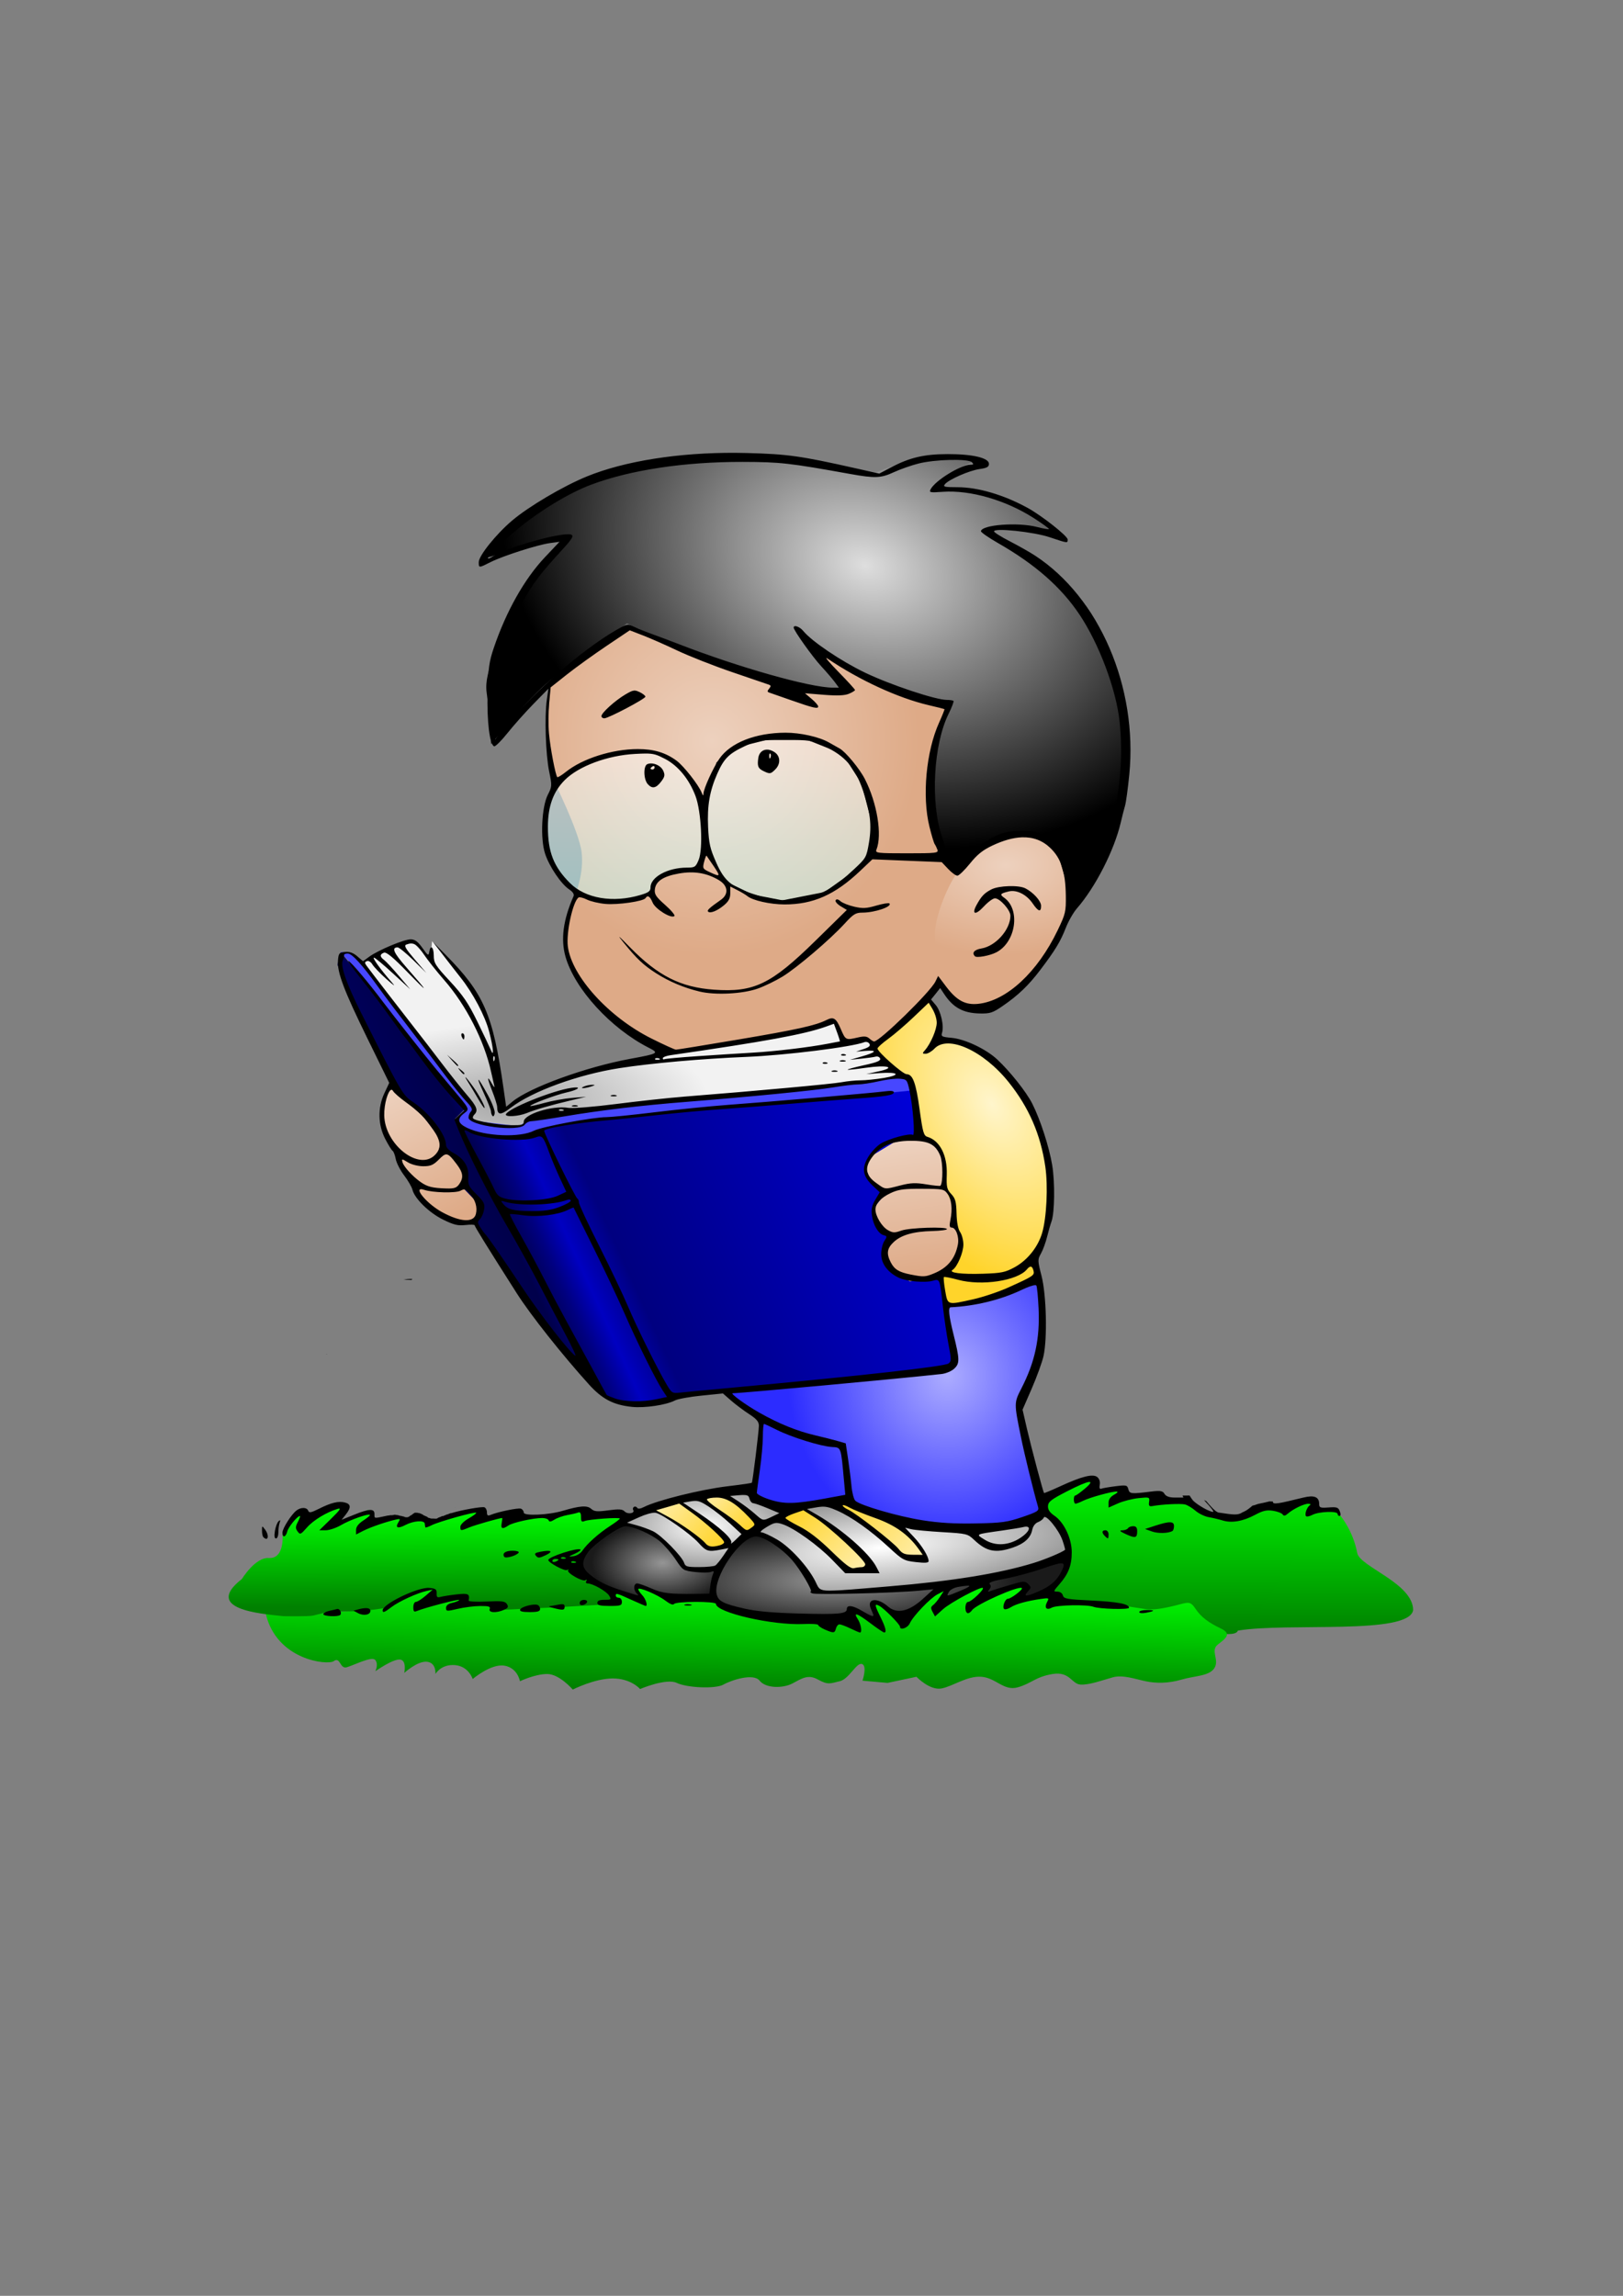 <?xml version="1.0" encoding="UTF-8" standalone="no"?>
<!-- Created with Inkscape (http://www.inkscape.org/) -->

<svg
   xmlns:dc="http://purl.org/dc/elements/1.1/"
   xmlns:cc="http://creativecommons.org/ns#"
   xmlns:rdf="http://www.w3.org/1999/02/22-rdf-syntax-ns#"
   xmlns:svg="http://www.w3.org/2000/svg"
   xmlns="http://www.w3.org/2000/svg"
   xmlns:xlink="http://www.w3.org/1999/xlink"
   xmlns:sodipodi="http://sodipodi.sourceforge.net/DTD/sodipodi-0.dtd"
   xmlns:inkscape="http://www.inkscape.org/namespaces/inkscape"
   width="210mm"
   height="297mm"
   id="svg3919"
   version="1.1"
   inkscape:version="0.48.0 r9654"
   sodipodi:docname="School Boy.svg">
  <rect width="100%" height="100%" fill="#808080" stroke="none"/>
  <defs
     id="defs3921">
    <linearGradient
       id="linearGradient4720">
      <stop
         style="stop-color:#00f800;stop-opacity:1;"
         offset="0"
         id="stop4722" />
      <stop
         style="stop-color:#008000;stop-opacity:1;"
         offset="1"
         id="stop4724" />
    </linearGradient>
    <linearGradient
       id="linearGradient4696">
      <stop
         style="stop-color:#ffeca3;stop-opacity:1;"
         offset="0"
         id="stop4698" />
      <stop
         style="stop-color:#ffd42a;stop-opacity:1;"
         offset="1"
         id="stop4700" />
    </linearGradient>
    <linearGradient
       id="linearGradient4684">
      <stop
         style="stop-color:#ffffff;stop-opacity:1;"
         offset="0"
         id="stop4686" />
      <stop
         style="stop-color:#9c9c9c;stop-opacity:1;"
         offset="1"
         id="stop4688" />
    </linearGradient>
    <linearGradient
       id="linearGradient4670">
      <stop
         style="stop-color:#959595;stop-opacity:1;"
         offset="0"
         id="stop4672" />
      <stop
         style="stop-color:#1a1a1a;stop-opacity:1;"
         offset="1"
         id="stop4674" />
    </linearGradient>
    <linearGradient
       id="linearGradient4540">
      <stop
         style="stop-color:#fff5cc;stop-opacity:1;"
         offset="0"
         id="stop4542" />
      <stop
         style="stop-color:#ffd42a;stop-opacity:1;"
         offset="1"
         id="stop4544" />
    </linearGradient>
    <linearGradient
       id="linearGradient4530">
      <stop
         style="stop-color:#acacff;stop-opacity:1;"
         offset="0"
         id="stop4532" />
      <stop
         style="stop-color:#2c2cff;stop-opacity:1;"
         offset="1"
         id="stop4534" />
    </linearGradient>
    <linearGradient
       id="linearGradient4520">
      <stop
         style="stop-color:#a5a5a5;stop-opacity:1;"
         offset="0"
         id="stop4522" />
      <stop
         style="stop-color:#f2f2f2;stop-opacity:1;"
         offset="1"
         id="stop4524" />
    </linearGradient>
    <linearGradient
       id="linearGradient4488">
      <stop
         style="stop-color:#000080;stop-opacity:1;"
         offset="0"
         id="stop4490" />
      <stop
         id="stop4502"
         offset="0.272"
         style="stop-color:#00004b;stop-opacity:1;" />
      <stop
         id="stop4500"
         offset="0.311"
         style="stop-color:#000080;stop-opacity:1;" />
      <stop
         id="stop4498"
         offset="0.348"
         style="stop-color:#0000c1;stop-opacity:1;" />
      <stop
         id="stop4496"
         offset="0.409"
         style="stop-color:#000080;stop-opacity:1;" />
      <stop
         style="stop-color:#0000ea;stop-opacity:1;"
         offset="1"
         id="stop4492" />
    </linearGradient>
    <linearGradient
       id="linearGradient4474">
      <stop
         style="stop-color:#c2ffff;stop-opacity:0.5;"
         offset="0"
         id="stop4476" />
      <stop
         style="stop-color:#ffffff;stop-opacity:0.5;"
         offset="1"
         id="stop4478" />
    </linearGradient>
    <linearGradient
       id="linearGradient4460">
      <stop
         style="stop-color:#edd1be;stop-opacity:1;"
         offset="0"
         id="stop4462" />
      <stop
         style="stop-color:#deaa87;stop-opacity:1;"
         offset="1"
         id="stop4464" />
    </linearGradient>
    <linearGradient
       id="linearGradient3942">
      <stop
         style="stop-color:#dedede;stop-opacity:1;"
         offset="0"
         id="stop3944" />
      <stop
         style="stop-color:#000000;stop-opacity:1;"
         offset="1"
         id="stop3946" />
    </linearGradient>
    <radialGradient
       inkscape:collect="always"
       xlink:href="#linearGradient3942"
       id="radialGradient3948"
       cx="416.168"
       cy="253.375"
       fx="416.168"
       fy="253.375"
       r="157.904"
       gradientTransform="matrix(1.095,0.364,-0.265,0.797,34.573,-76.94)"
       gradientUnits="userSpaceOnUse" />
    <radialGradient
       inkscape:collect="always"
       xlink:href="#linearGradient4460"
       id="radialGradient4466"
       cx="488.678"
       cy="433.85"
       fx="488.678"
       fy="433.85"
       r="33.507"
       gradientTransform="matrix(2.107,-0.073,0.045,1.308,-557.311,-108.841)"
       gradientUnits="userSpaceOnUse" />
    <radialGradient
       inkscape:collect="always"
       xlink:href="#linearGradient4460"
       id="radialGradient4470"
       cx="348.201"
       cy="363.971"
       fx="348.201"
       fy="363.971"
       r="101.354"
       gradientTransform="matrix(1,0,0,1.036,0,-14.863)"
       gradientUnits="userSpaceOnUse" />
    <linearGradient
       inkscape:collect="always"
       xlink:href="#linearGradient4474"
       id="linearGradient4480"
       x1="378.059"
       y1="439.7"
       x2="379.059"
       y2="361.462"
       gradientUnits="userSpaceOnUse" />
    <linearGradient
       inkscape:collect="always"
       xlink:href="#linearGradient4474"
       id="linearGradient4484"
       x1="305.118"
       y1="439.497"
       x2="307.34"
       y2="368.593"
       gradientUnits="userSpaceOnUse" />
    <linearGradient
       inkscape:collect="always"
       xlink:href="#linearGradient4488"
       id="linearGradient4494"
       x1="166.571"
       y1="639.167"
       x2="467.484"
       y2="501.843"
       gradientUnits="userSpaceOnUse" />
    <linearGradient
       inkscape:collect="always"
       xlink:href="#linearGradient4460"
       id="linearGradient4510"
       x1="442.442"
       y1="558.076"
       x2="452.456"
       y2="624.09"
       gradientUnits="userSpaceOnUse" />
    <linearGradient
       inkscape:collect="always"
       xlink:href="#linearGradient4460"
       id="linearGradient4514"
       x1="190.613"
       y1="531.997"
       x2="222.99"
       y2="595.158"
       gradientUnits="userSpaceOnUse" />
    <radialGradient
       inkscape:collect="always"
       xlink:href="#linearGradient4520"
       id="radialGradient4526"
       cx="249.237"
       cy="602.607"
       fx="249.237"
       fy="602.607"
       r="133.25"
       gradientTransform="matrix(0.73,-0.012,0.005,0.293,64.329,365.794)"
       gradientUnits="userSpaceOnUse" />
    <radialGradient
       inkscape:collect="always"
       xlink:href="#linearGradient4530"
       id="radialGradient4536"
       cx="463.338"
       cy="668.362"
       fx="463.338"
       fy="668.362"
       r="78.125"
       gradientTransform="matrix(1,0,0,1.079,0,-48.588)"
       gradientUnits="userSpaceOnUse" />
    <radialGradient
       inkscape:collect="always"
       xlink:href="#linearGradient4540"
       id="radialGradient4546"
       cx="486.877"
       cy="549.666"
       fx="486.877"
       fy="549.666"
       r="44.12"
       gradientTransform="matrix(1.246,-0.725,1.147,1.97,-752.011,-189.972)"
       gradientUnits="userSpaceOnUse" />
    <radialGradient
       inkscape:collect="always"
       xlink:href="#linearGradient4670"
       id="radialGradient4676"
       cx="407.377"
       cy="778.559"
       fx="407.377"
       fy="778.559"
       r="87.08"
       gradientTransform="matrix(1.04,0,0,0.266,-16.137,565.856)"
       gradientUnits="userSpaceOnUse" />
    <radialGradient
       inkscape:collect="always"
       xlink:href="#linearGradient4670"
       id="radialGradient4680"
       cx="324.016"
       cy="764.394"
       fx="324.016"
       fy="764.394"
       r="34.764"
       gradientTransform="matrix(1,0,0,0.57,0,328.491)"
       gradientUnits="userSpaceOnUse" />
    <radialGradient
       inkscape:collect="always"
       xlink:href="#linearGradient4684"
       id="radialGradient4690"
       cx="431.344"
       cy="760.312"
       fx="431.344"
       fy="760.312"
       r="77.061"
       gradientTransform="matrix(1.258,-0.12,0.028,0.297,-133.018,582.741)"
       gradientUnits="userSpaceOnUse" />
    <linearGradient
       inkscape:collect="always"
       xlink:href="#linearGradient4696"
       id="linearGradient4702"
       x1="446.395"
       y1="762.069"
       x2="408.774"
       y2="733.505"
       gradientUnits="userSpaceOnUse" />
    <linearGradient
       inkscape:collect="always"
       xlink:href="#linearGradient4696"
       id="linearGradient4704"
       x1="417.384"
       y1="767.322"
       x2="388.295"
       y2="739.252"
       gradientUnits="userSpaceOnUse" />
    <linearGradient
       inkscape:collect="always"
       xlink:href="#linearGradient4696"
       id="linearGradient4710"
       x1="347.344"
       y1="729.311"
       x2="367.387"
       y2="747.612"
       gradientUnits="userSpaceOnUse" />
    <linearGradient
       inkscape:collect="always"
       xlink:href="#linearGradient4696"
       id="linearGradient4712"
       x1="323.602"
       y1="734.257"
       x2="351.065"
       y2="756.515"
       gradientUnits="userSpaceOnUse" />
    <radialGradient
       inkscape:collect="always"
       xlink:href="#linearGradient4684"
       id="radialGradient4716"
       cx="345.062"
       cy="745.274"
       fx="345.062"
       fy="745.274"
       r="41.863"
       gradientTransform="matrix(1,0,0,0.488,0,382.985)"
       gradientUnits="userSpaceOnUse" />
    <linearGradient
       inkscape:collect="always"
       xlink:href="#linearGradient4720"
       id="linearGradient4726"
       x1="227.296"
       y1="740.909"
       x2="227.578"
       y2="785.236"
       gradientUnits="userSpaceOnUse" />
    <linearGradient
       inkscape:collect="always"
       xlink:href="#linearGradient4720"
       id="linearGradient4730"
       x1="332.036"
       y1="775.518"
       x2="331.014"
       y2="826.1"
       gradientUnits="userSpaceOnUse" />
    <linearGradient
       inkscape:collect="always"
       xlink:href="#linearGradient4720"
       id="linearGradient4734"
       x1="586.699"
       y1="723.065"
       x2="586.371"
       y2="799.483"
       gradientUnits="userSpaceOnUse" />
  </defs>
  <sodipodi:namedview
     id="base"
     pagecolor="#ffffff"
     bordercolor="#666666"
     borderopacity="1.0"
     inkscape:pageopacity="0.0"
     inkscape:pageshadow="2"
     inkscape:zoom="1.3411651"
     inkscape:cx="401.4452"
     inkscape:cy="528.61106"
     inkscape:document-units="px"
     inkscape:current-layer="layer1"
     showgrid="false"
     inkscape:window-width="1920"
     inkscape:window-height="1030"
     inkscape:window-x="-8"
     inkscape:window-y="-8"
     inkscape:window-maximized="1" />
  <g
     inkscape:label="Camada 1"
     inkscape:groupmode="layer"
     id="layer1">
    <g
       id="g4736">
      <path
         sodipodi:nodetypes="cscsssccccccccccccccsccscc"
         inkscape:connector-curvature="0"
         id="path4732"
         d="m 512.081,780.957 c 0.544,-1.088 8.702,-12.238 9.246,-13.326 0.544,-1.088 0,-14.413 0,-14.413 0,0 -10.878,-14.141 -10.878,-15.229 0,-1.088 -1.088,-5.167 0,-5.711 1.088,-0.544 16.045,-8.43 17.133,-8.43 1.088,0 7.071,-0.544 7.071,-0.544 l 0.816,5.711 13.597,-0.816 0.816,4.351 18.221,-1.632 2.719,3.263 10.606,0 15.229,8.158 12.51,-1.632 13.869,-4.623 20.396,-3.263 -0.544,7.071 10.878,-1.632 1.632,2.719 c 0,0 6.236,7.218 8.332,18.356 1.264,6.715 27.324,14.766 27.342,27.935 -2.116,12.303 -61.235,5.956 -85.713,10.003 -0.816,2.72 -8.702,1.36 -9.79,1.36 -1.088,0 -50.311,-13.326 -50.311,-13.326 z"
         style="fill:url(#linearGradient4734);stroke:none" />
      <path
         sodipodi:nodetypes="ccccsscscscscscscscssssssscccssssssssssssssscssccsccccsccssccccsscssccccccscsscsccsc"
         inkscape:connector-curvature="0"
         id="path4728"
         d="m 160.722,788.571 -10.287,0.427 c 0,0 -10.127,-3.43 -20.436,0.188 5.453,22.622 30.179,25.056 33.17,23.044 3.263,-2.448 2.991,3.807 6.255,2.991 3.263,-0.816 12.51,-5.711 14.141,-3.535 1.632,2.176 0,5.439 0,5.439 0,0 8.43,-5.983 11.966,-5.711 3.535,0.272 2.176,6.527 2.176,6.527 0,0 6.527,-5.983 11.15,-5.439 4.623,0.544 4.079,5.983 4.079,5.983 0,0 2.72,-4.895 9.518,-4.351 6.799,0.544 8.702,6.799 8.702,6.799 0,0 8.974,-7.615 15.501,-6.527 6.527,1.088 7.615,7.615 7.615,7.615 0,0 7.343,-3.535 13.326,-3.535 5.983,0 12.51,7.615 12.51,7.615 0,0 10.606,-5.439 19.58,-5.439 8.974,0 13.326,5.167 13.326,5.167 0,0 12.782,-5.439 17.949,-2.991 5.167,2.448 19.036,2.991 22.844,0.816 3.807,-2.176 14.685,-5.711 17.677,-1.904 2.991,3.807 11.422,3.807 16.045,1.36 4.623,-2.448 7.615,-4.623 12.51,-1.904 4.895,2.72 5.983,1.904 10.606,0.816 4.623,-1.088 8.158,-9.246 10.878,-8.43 2.719,0.816 0.272,8.158 0.272,8.158 l 12.238,1.088 14.141,-2.991 c 0,0 6.527,6.799 12.238,5.711 5.711,-1.088 12.51,-6.255 19.58,-5.711 7.071,0.544 10.878,7.071 17.677,5.167 6.799,-1.904 8.702,-5.167 17.133,-6.527 8.43,-1.36 9.246,4.895 13.597,5.167 4.351,0.272 10.878,-2.176 15.773,-3.535 4.895,-1.36 10.878,0.816 16.045,1.904 5.167,1.088 11.15,1.088 17.677,-0.816 6.527,-1.904 13.597,-1.632 16.045,-5.711 2.448,-4.079 -2.176,-8.43 1.632,-11.422 3.807,-2.991 7.071,-5.167 1.36,-7.887 -5.711,-2.719 -9.518,-5.439 -12.238,-9.518 -2.72,-4.079 -3.535,-3.263 -10.062,-1.632 -6.527,1.632 -10.062,1.904 -12.238,1.904 -2.176,0 -16.045,-2.448 -17.405,-2.448 -1.36,0 -29.371,-1.904 -29.371,-1.904 0,0 -0.272,-2.448 -3.263,-2.991 -2.991,-0.544 -8.974,2.448 -11.422,2.72 -2.448,0.272 -4.895,0.544 -4.895,0.544 l 5.983,-7.071 c 0,0 -3.263,-0.816 -4.351,-0.816 -1.088,0 -16.589,6.255 -16.589,6.255 l 0.816,-5.711 -8.43,2.176 -13.326,7.887 c 0,0 4.623,-10.334 3.535,-10.334 -1.088,0 -7.071,4.351 -7.071,4.351 l -12.782,11.15 c 0,0 -4.623,0.272 -5.167,-0.816 -0.544,-1.088 -8.43,-6.799 -9.518,-6.799 -1.088,0 -2.719,0.544 -2.719,0.544 l 3.807,10.606 -14.413,-7.343 0.544,4.079 c 0,0 -24.475,0 -26.651,0 -2.176,0 -28.011,-3.263 -29.099,-3.535 -1.088,-0.272 -12.51,-6.527 -12.51,-6.527 0,0 -11.422,1.088 -13.597,0.816 -2.176,-0.272 -11.422,-2.176 -12.51,-2.448 -1.088,-0.272 -10.606,-4.079 -10.606,-4.079 l 1.632,5.711 0.544,2.448 -10.606,-5.167 -3.535,-1.088 -0.272,5.983 c 0,0 -30.73,0 -31.818,0.272 -1.088,0.272 -25.019,1.904 -25.019,1.904 0,0 -15.501,-0.272 -15.773,-1.36 -0.272,-1.088 0.544,-4.079 -0.816,-4.079 -1.36,0 -14.413,2.991 -14.413,2.991 0,0 2.448,-5.983 1.36,-6.255 -1.088,-0.272 -6.527,0 -6.527,0 l -13.869,7.887 c 0,0 -13.054,2.176 -14.413,2.448 -1.36,0.272 -17.133,1.632 -17.133,1.632 z"
         style="fill:url(#linearGradient4730);stroke:none" />
      <path
         sodipodi:nodetypes="ccccccccccccccccccccscsccsccsccccccccccccccccc"
         inkscape:connector-curvature="0"
         id="path4718"
         d="m 308.663,741.524 -13.597,-1.632 -8.158,1.088 -4.351,-3.535 -13.054,4.351 -12.51,-0.544 -7.887,0.544 -3.263,-1.088 -12.782,3.535 1.904,-7.071 -12.51,3.263 -12.238,3.807 -6.255,-2.991 -7.343,3.263 -1.904,-2.72 -15.501,4.351 2.991,-5.983 -2.176,-1.904 -16.589,7.887 5.439,-9.246 c 0,0 -2.719,-2.176 -4.895,-1.36 -2.176,0.816 -12.238,5.983 -12.238,5.983 0,0 -2.991,-2.176 -4.351,-2.448 -1.36,-0.272 -5.167,3.807 -5.167,3.807 l -4.079,7.071 c 0,0 1.312,12.335 -6.774,11.829 -6.544,-0.409 -13.075,10.244 -13.075,10.244 -18.974,14.788 8.595,16.967 20.259,18.202 0,0 12.099,0.245 14.547,-0.299 2.448,-0.544 7.615,-1.904 7.615,-1.904 l 16.589,-0.272 10.062,-1.36 17.133,-8.43 7.071,-0.816 -3.807,7.071 17.949,-2.991 -0.544,3.535 18.765,-1.088 -0.544,3.535 29.642,-1.36 27.739,-1.632 -2.991,-7.343 -16.589,-10.606 7.071,-10.062 15.501,-11.966 z"
         style="fill:url(#linearGradient4726);stroke:none" />
      <path
         inkscape:connector-curvature="0"
         id="path4714"
         d="m 351.059,767.211 -16.446,-0.371 c 0,0 -11.624,-15.21 -12.242,-15.457 -0.618,-0.247 -18.672,-6.801 -18.672,-6.801 l 20.651,-9.892 42.785,-7.296 2.102,6.183 17.188,5.441 -17.312,8.532 -11.253,10.511 z"
         style="fill:url(#radialGradient4716);stroke:none;stroke-width:1px;stroke-linecap:butt;stroke-linejoin:miter;stroke-opacity:1" />
      <path
         inkscape:connector-curvature="0"
         id="path4706"
         d="m 356.129,754.969 -11.624,-12.242 -13.973,-9.892 -12.86,5.194 9.892,4.204 14.962,11.376 3.71,3.586 z"
         style="fill:url(#linearGradient4712);stroke:none;stroke-width:1px;stroke-linecap:butt;stroke-linejoin:miter;stroke-opacity:1" />
      <path
         inkscape:connector-curvature="0"
         id="path4708"
         d="m 364.538,750.147 -23.371,-18.672 12.737,-1.978 18.548,15.457 z"
         style="fill:url(#linearGradient4710);stroke:none;stroke-width:1px;stroke-linecap:butt;stroke-linejoin:miter;stroke-opacity:1" />
      <path
         inkscape:connector-curvature="0"
         id="path4682"
         d="m 510.52,738.234 c 0,0 8.162,4.7 9.646,10.141 1.484,5.442 1.237,12.615 1.237,12.615 l -28.197,8.657 -45.511,6.184 -50.211,2.226 c 0,0 -1.237,-8.904 -9.152,-16.077 -7.915,-7.173 -20.035,-13.604 -20.035,-13.604 0,0 13.109,-9.646 22.014,-11.131 8.904,-1.484 23.25,-4.205 23.25,-4.205 0,0 10.388,6.678 19.293,8.904 8.904,2.226 33.886,5.442 42.543,5.936 8.657,0.495 23.498,-1.731 28.197,-3.71 4.7,-1.979 6.926,-5.936 6.926,-5.936 z"
         style="fill:url(#radialGradient4690);stroke:none;stroke-width:1px;stroke-linecap:butt;stroke-linejoin:miter;stroke-opacity:1" />
      <path
         inkscape:connector-curvature="0"
         id="path4692"
         d="m 392.51,736.791 c 0,0 13.507,8.873 18.54,13.243 5.032,4.37 16.686,17.348 16.686,17.348 l -13.375,0.795 c 0,0 -9.932,-11.389 -15.361,-14.832 -5.429,-3.443 -19.202,-10.991 -19.202,-10.991 z"
         style="fill:url(#linearGradient4704);stroke:none;stroke-width:1px;stroke-linecap:butt;stroke-linejoin:miter;stroke-opacity:1" />
      <path
         inkscape:connector-curvature="0"
         id="path4694"
         d="m 453.162,762.349 c 0,0 -3.84,-6.356 -5.959,-9.005 -2.119,-2.649 -13.64,-11.256 -13.64,-11.256 l -22.91,-8.74 -3.575,1.589 c 0,0 14.832,9.005 19.069,12.978 4.238,3.973 15.891,13.507 15.891,13.507 z"
         style="fill:url(#linearGradient4702);stroke:none;stroke-width:1px;stroke-linecap:butt;stroke-linejoin:miter;stroke-opacity:1" />
      <path
         inkscape:connector-curvature="0"
         id="path4678"
         d="m 352.071,766.52 -4.599,14.947 -20.467,0.69 -15.637,-6.899 0,2.07 2.76,5.979 -20.007,-7.129 -10.578,-8.739 2.76,-9.428 19.317,-13.338 14.488,5.749 9.428,8.739 5.979,8.969 z"
         style="fill:url(#radialGradient4680);stroke:none;stroke-width:1px;stroke-linecap:butt;stroke-linejoin:miter;stroke-opacity:1" />
      <path
         inkscape:connector-curvature="0"
         id="path4668"
         d="m 521.782,760.541 c -0.46,1.61 -2.53,11.038 -2.53,11.038 l -7.589,7.819 -14.718,3.219 5.289,-8.279 -8.739,2.76 -13.338,5.059 2.53,-7.589 -9.198,2.76 -12.648,7.589 2.3,-10.578 -8.509,5.979 -13.108,10.808 -11.958,-7.589 -2.53,0 2.53,9.888 -11.728,-5.749 -4.139,2.99 -42.313,-0.46 c 0,0 -21.616,-6.209 -21.616,-7.589 0,-1.38 -1.15,-8.279 -1.15,-8.279 l 12.418,-20.237 8.739,-5.979 11.728,7.589 15.407,17.707 0.92,4.599 40.013,-1.38 50.132,-5.749 z"
         style="fill:url(#radialGradient4676);stroke:none;stroke-width:1px;stroke-linecap:butt;stroke-linejoin:miter;stroke-opacity:1" />
      <path
         inkscape:connector-curvature="0"
         id="path4538"
         d="m 462.319,639.084 22.672,-4.436 22.919,-8.625 c 0,0 -2.711,-8.872 -2.218,-11.09 0.493,-2.218 7.64,-18.729 7.64,-18.729 0,0 -0.739,-28.34 -0.739,-29.326 0,-0.986 -9.611,-27.601 -9.611,-27.601 0,0 -15.526,-20.701 -18.236,-21.933 -2.711,-1.232 -17.004,-8.379 -17.004,-8.379 l -9.118,-1.232 1.479,-5.668 -6.654,-14.293 -27.355,23.658 13.061,12.568 6.407,4.189 8.132,48.795 z"
         style="fill:url(#radialGradient4546);stroke:none;stroke-width:1px;stroke-linecap:butt;stroke-linejoin:miter;stroke-opacity:1" />
      <path
         inkscape:connector-curvature="0"
         id="path4528"
         d="m 510.781,739.602 -12.892,-52.599 11.345,-26.042 -0.258,-36.098 -21.143,8.767 -20.111,4.641 -5.672,0.258 4.899,29.136 -8.251,2.836 -104.167,9.798 18.822,14.697 -3.352,25.784 -1.805,11.861 14.181,3.868 17.533,-1.805 15.728,-0.516 c 0,0 25.784,12.118 41.77,12.634 15.986,0.516 32.746,0.516 39.965,-1.547 7.22,-2.063 13.408,-5.672 13.408,-5.672 z"
         style="fill:url(#radialGradient4536);stroke:none;stroke-width:1px;stroke-linecap:butt;stroke-linejoin:miter;stroke-opacity:1" />
      <path
         inkscape:connector-curvature="0"
         id="path4518"
         d="m 442.037,526.921 -11.676,-10.842 -5.838,-8.062 -12.232,2.224 -5.004,-11.398 -47.262,11.676 -34.195,4.726 -21.963,5.56 -28.079,6.95 -22.519,10.564 -7.506,5.004 -3.892,-30.025 -4.726,-16.681 -8.896,-16.681 -16.959,-19.739 -0.834,9.452 -9.174,-9.73 -17.793,7.228 -6.95,3.892 27.523,35.307 23.353,30.581 4.448,5.56 -1.39,5.282 18.905,3.614 5.282,-0.278 6.95,-5.282 70.893,-8.062 59.772,-5.004 z"
         style="fill:url(#radialGradient4526);stroke:none;stroke-width:1px;stroke-linecap:butt;stroke-linejoin:miter;stroke-opacity:1" />
      <path
         inkscape:connector-curvature="0"
         id="path4516"
         d="m 446.456,533.483 -74.76,6.775 -71.255,6.541 -28.502,3.738 -11.214,4.906 -14.718,1.168 c 0,0 -14.251,-2.336 -15.186,-3.037 -0.934,-0.701 -7.943,-5.841 -7.943,-5.841 l 4.906,-6.074 -34.576,-42.987 -20.325,-26.166 -6.308,-7.009 5.14,0.234 8.41,10.279 24.063,29.904 17.522,23.596 9.579,12.616 -1.402,3.972 3.271,2.103 15.653,1.869 5.14,0.467 3.972,-2.57 10.046,-1.869 55.135,-7.242 92.982,-8.878 28.035,-3.504 z"
         style="fill:#4747ff;stroke:none;stroke-width:1px;stroke-linecap:butt;stroke-linejoin:miter;stroke-opacity:1;fill-opacity:1" />
      <path
         inkscape:connector-curvature="0"
         id="path4486"
         d="m 328.03,682.361 135.694,-13.447 2.852,-5.705 -6.927,-40.342 -14.262,-89.648 -39.934,4.075 -68.458,5.705 -55.011,5.705 -17.115,3.26 -4.89,2.852 -13.447,2.037 -11.817,-2.445 -8.15,-2.852 -4.075,-4.482 5.297,-5.297 -19.56,-22.004 -31.784,-41.972 -9.78,-12.225 -1.63,6.112 9.78,23.634 17.93,36.267 44.416,74.978 11.41,18.337 24.449,32.192 19.967,24.042 9.372,5.297 15.892,0 z"
         style="fill:url(#linearGradient4494);stroke:none;stroke-width:1px;stroke-linecap:butt;stroke-linejoin:miter;stroke-opacity:1" />
      <path
         inkscape:connector-curvature="0"
         id="path4512"
         d="m 231.862,596.788 3.667,-6.52 -10.187,-10.595 1.63,-7.335 -5.297,-6.52 -6.927,-3.667 0.815,-4.89 -8.557,-11.41 -17.115,-15.077 -4.075,12.225 2.852,12.632 7.742,8.965 -1.222,3.667 5.297,8.557 2.445,5.297 7.742,9.372 13.04,5.297 z"
         style="fill:url(#linearGradient4514);stroke:none;stroke-width:1px;stroke-linecap:butt;stroke-linejoin:miter;stroke-opacity:1" />
      <path
         inkscape:connector-curvature="0"
         id="path4504"
         d="m 461.687,622.052 6.927,-8.15 c 0,0 3.26,-4.075 1.63,-8.15 -1.63,-4.075 -4.075,-6.52 -4.075,-6.52 l 0,-9.372 -2.852,-6.112 -2.037,-3.667 1.63,-9.78 -2.445,-7.742 -7.335,-6.927 -15.892,2.852 -11.41,6.927 -2.445,5.705 2.852,7.335 6.52,5.297 -5.705,7.335 2.445,8.557 7.742,6.112 -4.075,6.112 1.222,7.742 10.595,6.927 11.002,-1.63 z"
         style="fill:url(#linearGradient4510);stroke:none;stroke-width:1px;stroke-linecap:butt;stroke-linejoin:miter;stroke-opacity:1" />
      <path
         inkscape:connector-curvature="0"
         id="path4468"
         d="m 459.242,479.838 -21.597,23.227 -10.187,8.557 -4.482,-4.075 -11.002,1.63 -4.075,-9.78 -20.782,6.112 -60.309,9.78 -28.932,-19.56 -18.745,-22.004 -3.26,-12.225 0.815,-11.002 4.89,-13.855 c 0,0 4.075,-9.78 2.852,-19.967 -1.222,-10.187 -13.855,-35.452 -13.855,-35.452 l -3.26,-20.782 2.037,-26.894 38.712,-27.302 57.049,22.819 30.154,8.15 18.337,-1.222 -18.745,-23.227 29.747,19.152 39.934,12.632 -6.927,15.892 -2.852,26.894 6.112,29.339 8.15,11.41 z"
         style="fill:url(#radialGradient4470);stroke:none;stroke-width:1px;stroke-linecap:butt;stroke-linejoin:miter;stroke-opacity:1" />
      <path
         inkscape:connector-curvature="0"
         id="path4482"
         d="m 341.477,426.457 c 0,0 2.445,-12.632 2.445,-14.262 0,-1.63 -3.26,-24.857 -3.26,-24.857 l -9.372,-15.077 c 0,0 -10.187,-4.89 -11.817,-4.89 -1.63,0 -23.227,1.63 -23.227,1.63 l -23.227,12.225 -4.89,10.187 -2.445,18.337 5.297,15.077 12.632,12.632 13.855,3.26 15.077,-2.037 6.52,-1.63 0.815,-6.52 8.557,-4.075 z"
         style="fill:url(#linearGradient4484);stroke:none;stroke-width:1px;stroke-linecap:butt;stroke-linejoin:miter;stroke-opacity:1" />
      <path
         inkscape:connector-curvature="0"
         id="path4472"
         d="m 425.42,418.715 2.037,-13.855 -5.705,-22.004 -9.372,-14.67 -17.522,-6.927 -16.707,-0.815 -17.93,4.482 -9.372,8.15 -6.112,19.56 0.407,18.745 6.112,14.262 3.26,5.705 13.447,6.52 14.67,2.852 20.782,-4.075 15.485,-11.002 z"
         style="fill:url(#linearGradient4480);stroke:#000000;stroke-width:1px;stroke-linecap:butt;stroke-linejoin:miter;stroke-opacity:1" />
      <path
         inkscape:connector-curvature="0"
         id="path4458"
         d="m 459.649,481.061 c 0,0 9.78,12.225 16.3,12.632 6.52,0.407 15.892,-3.667 24.042,-11.41 8.15,-7.742 22.004,-32.192 22.004,-32.192 0,0 1.222,-5.705 1.222,-12.225 0,-6.52 -6.927,-24.857 -11.41,-27.302 -4.482,-2.445 -16.3,-5.705 -23.227,-1.63 -6.927,4.075 -15.892,10.595 -21.189,18.745 -5.297,8.15 -10.187,21.597 -10.187,28.932 0,7.335 2.445,24.449 2.445,24.449 z"
         style="fill:url(#radialGradient4466);stroke:none;stroke-width:1px;stroke-linecap:butt;stroke-linejoin:miter;stroke-opacity:1" />
      <path
         inkscape:connector-curvature="0"
         id="path3940"
         d="m 524.433,442.886 c 0,0 25.364,-33.57 25.364,-64.155 0,-30.586 -5.222,-70.869 -23.126,-87.281 -17.904,-16.412 -43.268,-33.57 -43.268,-33.57 0,0 10.444,-0.746 17.158,-0.746 6.714,0 20.142,5.222 20.142,5.222 0,0 -19.396,-16.412 -29.84,-19.396 -10.444,-2.984 -34.316,-3.73 -34.316,-3.73 0,0 7.46,-7.46 12.682,-10.444 5.222,-2.984 11.19,-4.476 11.19,-4.476 0,0 -19.396,-2.984 -27.602,-1.492 -8.206,1.492 -24.618,8.206 -24.618,8.206 0,0 -53.711,-9.698 -74.599,-8.952 -20.888,0.746 -69.377,12.682 -82.059,19.396 -12.682,6.714 -36.554,32.078 -36.554,32.078 0,0 13.428,-3.73 23.126,-6.714 9.698,-2.984 19.396,-3.73 19.396,-3.73 0,0 -24.618,24.618 -28.348,37.3 -3.73,12.682 -12.682,27.602 -11.19,38.046 1.492,10.444 2.238,25.364 2.238,25.364 0,0 17.904,-22.38 29.094,-31.332 11.19,-8.952 37.3,-27.602 37.3,-27.602 0,0 41.03,18.65 52.219,21.634 11.19,2.984 32.824,10.444 40.284,10.444 7.46,0 16.412,0 16.412,0 l -21.634,-23.126 c 0,0 27.602,16.412 37.3,20.888 9.698,4.476 32.824,10.444 32.824,10.444 0,0 -9.698,29.094 -9.698,38.792 0,9.698 1.492,25.364 5.968,31.332 4.476,5.968 8.952,11.936 8.952,11.936 0,0 11.936,-17.158 20.888,-18.65 8.952,-1.492 23.872,0.746 26.11,5.968 2.238,5.222 8.206,28.348 8.206,28.348 z"
         style="fill:url(#radialGradient3948);stroke:none;stroke-width:1px;stroke-linecap:butt;stroke-linejoin:miter;stroke-opacity:1" />
      <path
         id="path3938"
         d="M 359.719 221.406 C 331.959 221.251 305.572 225.397 287.125 232.906 C 275.489 237.643 258.672 247.558 250.438 254.531 C 242.632 261.142 234.125 271.737 234.125 274.844 C 234.125 277.76 234.113 277.768 239.906 274.844 C 245.945 271.795 263 266.336 269 265.531 L 273.625 264.906 L 266.469 272.469 C 256.473 283.03 247.498 298.971 241.438 316.906 C 239.187 323.566 238.743 326.821 238.438 338.719 C 238.076 352.807 239.462 364.188 241.656 364.906 C 242.239 365.097 245.155 362.223 248.125 358.5 C 251.095 354.777 256.813 348.344 260.844 344.219 L 268.188 336.719 L 267.406 342.219 C 266.237 350.389 266.856 369.066 268.562 377.25 C 270.004 384.162 269.95 384.604 267.906 388.594 C 264.882 394.497 264.159 410.059 266.562 417.406 C 268.61 423.665 274.387 432.221 278.312 434.844 C 280.159 436.078 280.901 437.233 280.469 438.219 C 275.393 449.785 274.134 459.317 276.562 467.812 C 281.068 483.57 298.662 502.799 317.188 512.25 C 322.455 514.937 322.182 515.131 308.125 517.719 C 286.509 521.698 258.979 531.705 250.562 538.656 L 247.531 541.156 L 246.281 532.438 C 241.073 495.895 236.689 485.777 217.812 466.719 L 211.875 460.719 L 216.75 467.062 C 219.429 470.541 223.27 475.491 225.312 478.062 C 231.357 485.671 237.203 496.729 239.219 504.406 C 241.322 512.418 241.745 517.616 239.938 513.219 C 239.372 511.844 236.46 505.676 233.438 499.5 C 229.001 490.434 226.418 486.627 220.031 479.75 C 212.886 472.057 212.125 470.836 212.125 467.219 C 212.125 462.97 210.476 461.674 209.906 465.469 C 209.602 467.494 209.278 467.323 206.594 463.531 C 204.352 460.365 202.936 459.31 200.875 459.281 C 197.699 459.237 185 464.541 180.562 467.781 L 177.531 470 L 174.719 467.562 C 172.739 465.86 170.935 465.225 168.75 465.438 C 165.907 465.714 165.567 466.064 165.281 469.531 C 164.801 475.361 168.17 484.253 179.75 507.875 L 190.344 529.469 L 187.969 534.531 C 184.642 541.644 184.811 549.946 188.406 556.906 C 189.878 559.755 191.471 562.348 191.969 562.656 C 192.467 562.964 193.171 564.769 193.531 566.688 C 193.891 568.606 195.736 572.213 197.625 574.688 C 199.514 577.162 201.342 580.313 201.688 581.688 C 202.788 586.07 209.857 592.965 216.656 596.312 C 221.914 598.901 223.908 599.384 227.594 598.969 C 230.075 598.689 232.125 598.744 232.125 599.094 C 232.125 599.708 237.783 608.881 252.781 632.438 C 259.47 642.944 274.931 662.451 288.031 676.938 C 294.464 684.051 299.981 686.936 308.969 687.875 C 315.344 688.541 325.741 686.986 330.125 684.719 C 331.515 684 337.345 682.951 343.094 682.375 L 353.531 681.312 L 357.562 684.844 C 359.781 686.771 363.762 689.735 366.375 691.438 C 369.997 693.798 371.125 695.143 371.125 697.094 C 371.125 699.698 368.057 724.527 367.688 724.938 C 367.478 725.17 364.208 725.677 355.625 726.719 C 342.526 728.309 321.31 733.575 314.906 736.844 C 313.158 737.736 312 737.876 311.594 737.219 C 311.25 736.662 310.552 736.459 310.031 736.781 C 309.51 737.103 309.337 737.797 309.656 738.312 C 310.66 739.937 307.031 740.562 305.5 739.031 C 304.323 737.854 302.764 737.759 297.469 738.469 C 291.969 739.206 290.592 739.075 289.094 737.719 C 287.154 735.963 283.562 736.215 275.125 738.719 C 268.222 740.768 256.125 741.309 256.125 739.562 C 256.125 738.794 255.497 737.943 254.75 737.656 C 253.438 737.153 243.453 739.21 239.875 740.719 C 238.546 741.279 238.125 740.957 238.125 739.438 C 238.125 738.337 237.562 737.222 236.875 736.969 C 235.696 736.534 225.476 738.341 220.938 739.781 C 220.627 739.88 220.439 739.897 220.344 739.844 C 220.337 739.84 220.318 739.849 220.312 739.844 C 220.139 739.911 220.03 739.997 219.844 740.062 C 219.69 740.145 219.506 740.159 219.344 740.219 C 219.321 740.235 219.305 740.266 219.281 740.281 C 219.078 740.377 219.022 740.447 218.781 740.469 C 218.683 740.478 218.567 740.436 218.469 740.438 C 218.458 740.438 218.486 740.468 218.5 740.469 C 218.488 740.476 218.479 740.491 218.469 740.5 C 218.372 740.664 217.99 740.719 217.875 740.75 C 217.714 740.793 217.926 740.726 217.812 740.781 C 217.76 740.807 217.71 740.822 217.656 740.844 C 217.696 740.904 217.061 741.046 217.031 741.125 C 216.788 741.288 216.502 741.308 216.219 741.281 C 216.104 741.342 215.995 741.389 215.875 741.438 C 215.814 741.462 215.749 741.508 215.688 741.531 C 215.407 741.792 215.282 741.709 214.938 741.719 C 214.893 741.72 214.989 741.747 215.062 741.75 C 215.037 741.761 214.993 741.8 214.969 741.812 C 214.902 741.879 214.902 741.896 214.781 741.938 C 214.569 742.01 214.449 742.033 214.312 742.031 C 214.303 742.041 214.288 742.054 214.281 742.062 C 214.253 742.098 214.219 742.124 214.188 742.156 C 214.119 742.226 214.056 742.3 213.969 742.344 C 213.683 742.485 213.579 742.502 213.344 742.531 C 213.071 742.563 212.805 742.532 212.531 742.531 C 212.277 742.539 212.026 742.543 211.781 742.469 C 211.673 742.491 211.57 742.5 211.438 742.5 C 211.027 742.5 211.025 742.513 210.625 742.438 C 210.543 742.422 210.45 742.413 210.375 742.375 C 210.314 742.344 210.276 742.288 210.219 742.25 C 209.974 742.223 209.625 742.199 209.438 742.094 C 209.326 742.031 209.226 741.922 209.125 741.844 C 209.038 741.829 209.055 741.806 209 741.719 C 208.717 741.575 208.813 741.475 208.688 741.562 C 208.637 741.532 208.614 741.497 208.562 741.469 C 208.554 741.464 208.572 741.502 208.562 741.5 C 208.52 741.49 208.479 741.45 208.438 741.438 C 208.245 741.381 208.11 741.319 207.938 741.219 C 207.775 741.157 207.725 741.115 207.625 741.062 C 207.545 741.046 207.452 741.028 207.375 741 C 207.112 740.898 206.941 740.687 206.719 740.531 C 206.591 740.44 206.419 740.417 206.281 740.344 C 206.11 740.253 206.058 740.189 205.906 740.125 C 205.817 740.171 205.913 740.15 205.656 740.062 C 205.498 740.011 205.342 739.939 205.188 739.875 C 205.099 739.867 205.022 739.837 204.938 739.812 C 204.898 739.826 204.885 739.808 204.844 739.812 C 204.437 739.752 204.394 739.748 204.406 739.75 C 204.416 739.758 204.386 739.751 204.375 739.75 C 204.356 739.74 204.35 739.717 204.25 739.688 C 204.163 739.659 204.056 739.654 203.969 739.625 C 203.96 739.622 203.946 739.629 203.938 739.625 C 203.729 739.675 203.494 739.631 203.281 739.625 C 203.157 739.622 203.03 739.624 202.906 739.625 C 202.897 739.629 202.887 739.619 202.875 739.625 C 202.865 739.625 202.854 739.625 202.844 739.625 C 202.801 739.625 202.76 739.614 202.719 739.625 C 202.681 739.635 202.805 739.655 202.844 739.656 C 202.711 739.77 202.407 739.94 202.312 739.969 C 202.261 739.985 202.23 739.991 202.188 740 C 202.158 740.019 202.136 740.023 202.094 740.062 C 201.99 740.181 201.902 740.276 201.781 740.375 C 201.709 740.423 201.632 740.48 201.562 740.531 C 201.422 740.674 201.324 740.707 201.125 740.812 C 201.087 740.833 201.071 740.838 201.062 740.844 C 200.862 740.96 200.971 740.917 200.719 741.031 C 200.648 741.073 200.603 741.116 200.531 741.156 C 200.439 741.208 200.412 741.18 200.438 741.219 C 200.418 741.23 200.394 741.239 200.375 741.25 C 200.331 741.395 199.866 741.641 199.781 741.688 C 199.535 741.727 199.313 741.854 199.062 741.875 C 198.903 741.888 198.807 741.858 198.656 741.844 C 198.411 741.833 198.216 741.846 197.969 741.75 C 197.849 741.703 197.741 741.618 197.625 741.562 C 197.613 741.555 197.605 741.539 197.594 741.531 C 197.37 741.502 197.154 741.465 196.938 741.406 C 196.66 741.346 196.398 741.27 196.125 741.188 C 196.084 741.175 196.042 741.167 196 741.156 C 195.79 741.179 195.532 741.156 195.25 741.031 C 195.122 740.975 195.005 740.927 194.875 740.875 C 194.836 740.86 194.79 740.856 194.75 740.844 C 194.463 740.965 194.299 740.719 194.031 740.719 C 194.007 740.719 193.934 740.746 193.906 740.75 C 193.673 740.794 193.436 740.662 193.219 740.594 C 193.166 740.577 193.27 740.608 193.156 740.625 C 193.015 740.645 192.861 740.657 192.719 740.656 C 192.718 740.695 192.631 740.675 192.594 740.688 C 192.124 740.802 192.698 740.701 192.156 740.781 C 192.016 740.833 191.763 740.84 191.656 740.844 C 191.41 740.817 191.154 740.84 190.906 740.844 C 190.914 740.841 190.878 740.851 190.875 740.844 C 190.722 740.898 190.521 740.913 190.375 740.938 C 190.347 740.942 190.31 740.964 190.281 740.969 C 190.127 740.994 190.054 740.992 189.969 741 C 189.866 741.009 189.767 741.023 189.594 741.031 C 189.574 741.05 189.517 741.065 189.469 741.062 C 189.459 741.063 189.447 741.062 189.438 741.062 C 189.428 741.062 189.417 741.064 189.406 741.062 L 189.125 741.125 C 182.668 742.51 183.125 742.569 183.125 740.219 C 183.125 737.522 180.502 737.633 173.062 740.656 L 167.062 743.094 L 169.094 740.531 C 171.786 737.109 171.654 735.385 168.625 734.625 C 165.502 733.841 161.933 734.714 155.938 737.719 C 152.123 739.631 151.164 739.815 150.719 738.656 C 150.054 736.923 147.197 736.859 145 738.531 C 142.469 740.458 138.125 747.313 138.125 749.375 C 138.125 752.078 139.776 751.635 140.5 748.75 C 141.05 746.557 145.442 741.219 146.688 741.219 C 146.952 741.219 146.503 742.517 145.688 744.094 C 144.446 746.494 144.42 747.262 145.531 748.781 C 146.772 750.477 147.051 750.345 150.125 746.844 C 153.268 743.264 159.769 739.337 165.125 737.75 C 167.079 737.171 166.352 738.24 161.875 742.625 L 156.156 748.219 L 159.281 748.219 C 161.009 748.219 164.384 747.092 166.781 745.688 C 171.117 743.147 180.159 739.94 180.906 740.688 C 181.122 740.903 179.689 742.129 177.719 743.406 C 175.354 744.938 174.133 746.502 174.125 748 L 174.125 750.281 L 177.875 748.375 C 181.443 746.583 189.085 743.984 193.812 742.938 C 195.727 742.514 195.851 742.668 194.844 744.281 C 193.121 747.039 194.524 747.591 198.281 745.625 C 202.237 743.555 207.539 743.183 207.719 744.969 C 207.788 745.656 207.931 746.461 208 746.75 C 208.069 747.039 209.458 746.596 211.094 745.75 C 214.421 744.029 232.254 739.035 232.875 739.656 C 233.094 739.875 231.462 741.125 229.219 742.406 C 226.899 743.731 225.129 745.473 225.125 746.469 C 225.116 748.584 225.265 748.59 229.594 746.781 C 232.312 745.646 244.315 742.219 245.562 742.219 C 245.717 742.219 245.607 743.344 245.344 744.719 C 244.807 747.526 245.723 747.847 248.625 745.875 C 250.763 744.422 260.751 742.219 265.188 742.219 C 266.7 742.219 268.101 742.741 268.312 743.375 C 268.583 744.188 269.43 744.086 271.156 743 C 272.503 742.152 275.336 741.15 277.438 740.781 C 279.539 740.412 281.902 739.864 282.688 739.562 C 283.71 739.17 284.125 739.777 284.125 741.719 C 284.125 743.916 284.458 744.312 285.875 743.719 C 287.996 742.831 303.125 741.761 303.125 742.5 C 303.125 742.788 300.988 744.403 298.375 746.094 C 292.805 749.698 287.153 754.74 284.812 758.188 C 283.864 759.585 281.955 760.735 280.375 760.906 C 277.76 761.189 277.787 761.147 281 759.719 C 282.871 758.887 284.166 757.948 283.875 757.656 C 282.717 756.499 268.125 761.22 268.125 762.75 C 268.125 764.032 276.16 768.322 277.312 767.656 C 278.032 767.241 278.258 767.294 277.844 767.75 C 276.816 768.883 284.839 773.517 286.281 772.625 C 286.995 772.184 287.16 772.348 286.719 773.062 C 286.312 773.721 286.593 774.219 287.375 774.219 C 289.85 774.219 296.59 778.036 297.875 780.156 C 299.055 782.103 298.914 782.219 295.625 782.219 C 293.173 782.219 292.125 782.67 292.125 783.719 C 292.125 784.885 293.458 785.219 298.125 785.219 C 303.458 785.219 304.125 784.997 304.125 783.219 C 304.125 782.108 303.458 781.219 302.625 781.219 C 301.8 781.219 301.125 780.769 301.125 780.219 C 301.125 778.802 301.415 778.879 308.781 782.219 C 312.42 783.869 315.551 785.219 315.75 785.219 C 316.883 785.219 315.832 781.833 314.125 780 C 313.025 778.819 312.125 777.475 312.125 777.031 C 312.125 775.722 321.577 779.704 325.406 782.625 C 327.6 784.298 329.19 784.934 329.594 784.281 C 330.431 782.927 350.125 782.867 350.125 784.219 C 350.125 788.421 377.793 794.778 392.938 794.062 C 396.887 793.876 400.126 794.092 400.125 794.531 C 400.124 794.97 401.587 795.973 403.375 796.75 C 407.706 798.632 408.2 798.562 408.812 796.219 C 409.1 795.119 409.874 794.219 410.531 794.219 C 411.189 794.219 413.598 795.119 415.875 796.219 C 418.152 797.319 420.261 798.219 420.562 798.219 C 421.72 798.219 421.042 794.04 419.5 791.688 C 417.115 788.048 419.032 788.662 425.688 793.688 C 428.946 796.148 431.962 798.173 432.375 798.188 C 433.716 798.235 433.134 795.818 430.625 790.719 C 427.637 784.645 427.567 783.869 430.031 785.188 C 432.417 786.464 440.125 794.238 440.125 795.375 C 440.125 797.331 443.876 796.016 444.938 793.688 C 446.566 790.114 454.973 781.34 458.531 779.5 L 461.5 777.969 L 459.625 780.844 C 458.594 782.427 457.111 784.219 456.312 784.812 C 455.14 785.684 455.1 786.326 456.062 788.125 L 457.25 790.344 L 461.094 786.875 C 464.765 783.558 479.766 775.548 480.656 776.438 C 481.371 777.152 474.97 783.219 473.5 783.219 C 471.949 783.219 471.555 787.775 473.031 788.688 C 473.544 789.004 474.598 788.378 475.344 787.312 C 477.362 784.431 498.344 775.125 499.719 776.5 C 500.379 777.16 494.395 781.719 492.875 781.719 C 491.447 781.719 489.953 786.025 491.125 786.75 C 491.635 787.065 493.091 786.647 494.344 785.844 C 496.82 784.257 502.152 782.786 508.906 781.812 C 512.996 781.223 513.133 781.277 512.094 783.219 C 510.555 786.093 511.717 787.514 514.406 786.031 C 516.732 784.749 531.652 784.448 534.719 785.625 C 537.557 786.714 552.125 787.108 552.125 786.094 C 552.125 784.241 546.59 783.186 533.594 782.562 C 521.778 781.996 520.21 781.702 519.781 780.062 C 519.496 778.972 518.39 778.219 517.094 778.219 C 515.018 778.219 515.075 778.037 518.125 774.562 C 522.469 769.615 524.125 765.352 524.125 758.969 C 524.125 752.281 520.376 744.347 515.719 741.156 C 513.375 739.55 512.43 738.178 512.5 736.406 C 512.583 734.293 514.04 733.157 521.719 729.219 C 532.718 723.577 536.247 723.039 530.531 727.875 C 528.374 729.7 526.288 731.211 525.875 731.219 C 524.832 731.239 524.925 735.219 525.969 735.219 C 526.434 735.219 528.122 734.578 529.719 733.781 C 532.953 732.169 543.673 729.219 546.062 729.281 C 546.946 729.304 546.454 729.956 544.875 730.812 C 543.048 731.804 542.125 733.116 542.125 734.719 L 542.125 737.125 L 546.688 735.094 C 549.204 733.981 553.749 732.813 556.781 732.5 C 562.157 731.945 562.267 732.005 561.938 734.344 C 561.665 736.278 562.012 736.671 563.625 736.375 C 568.207 735.534 577.411 735.069 579.5 735.594 C 580.736 735.904 583.04 737.297 584.656 738.688 C 586.272 740.078 589.2 741.491 591.125 741.812 C 593.05 742.134 596.125 742.873 597.969 743.438 C 602.388 744.791 607.917 743.814 613.812 740.656 C 617.604 738.625 619.454 738.197 622.594 738.688 C 624.777 739.028 626.886 739.86 627.281 740.5 C 627.804 741.345 628.496 741.218 629.812 740.062 C 632.408 737.784 637.709 735.232 639.812 735.25 C 640.889 735.259 641.173 735.561 640.531 736 C 639.129 736.96 637.962 740.178 638.625 741.25 C 638.911 741.713 640.372 741.44 641.875 740.656 C 644.988 739.032 654.125 738.706 654.125 740.219 C 654.125 740.769 654.53 741.219 655.062 741.219 C 655.648 741.219 655.725 740.329 655.219 738.969 C 654.487 737.003 653.796 736.765 649.75 737.062 C 645.696 737.36 645.125 737.16 645.125 735.438 C 645.125 731.898 642.754 730.915 637.406 732.219 C 625.648 735.086 622.229 735.934 622.5 734.156 C 621.886 734.135 621.27 734.117 620.656 734.094 C 620.63 734.104 620.62 734.115 620.594 734.125 C 621.3 733.957 619.525 734.432 617.781 734.812 C 617.548 734.866 617.341 734.887 617.094 734.938 C 616.897 734.977 616.684 735.029 616.5 735.062 C 616.429 735.078 616.306 735.112 616.25 735.125 C 615.837 735.22 615.517 735.287 615.219 735.344 C 614.752 735.503 614.276 735.671 613.969 735.781 C 613.516 735.944 613.024 736.065 612.531 736.156 C 611.192 737.348 609.938 738.295 608.938 738.812 C 608.367 739.107 607.88 739.334 607.438 739.531 C 605.408 740.9 603.297 740.677 596 739.562 C 594.329 739.307 591.609 735.977 589.875 733.938 C 589.513 733.765 589.145 733.607 588.781 733.438 C 592.001 736.833 593.908 739.22 593.219 739.219 C 591.482 739.215 585.686 735.936 583.438 733.688 C 583.143 733.393 582.503 732.436 581.719 731.219 C 580.957 731.227 580.2 731.256 579.438 731.25 C 579.052 731.247 578.666 731.251 578.281 731.25 L 578.75 732.219 L 574.688 732.219 C 571.828 732.219 570.263 731.677 569.469 730.406 C 569.229 730.023 569.017 729.721 568.719 729.5 C 568.709 729.496 568.697 729.504 568.688 729.5 C 568.659 729.479 568.624 729.457 568.594 729.438 C 568.474 729.388 568.374 729.365 568.25 729.312 C 568.171 729.279 568.085 729.23 568 729.188 C 567.024 728.882 565.48 728.968 562.469 729.344 C 553.079 730.514 552.387 730.41 551.781 728.094 C 551.268 726.13 550.788 726.027 545.5 726.688 C 542.355 727.08 539.262 727.618 538.594 727.875 C 537.782 728.186 537.51 727.55 537.812 725.969 C 538.088 724.528 537.633 723.055 536.625 722.219 C 534.507 720.461 528.98 721.853 518.312 726.781 C 514.175 728.693 510.681 730.142 510.562 730 C 510.111 729.459 504.231 707.332 502.188 698.5 L 500.062 689.25 L 504.562 678.906 C 507.039 673.219 509.606 666.136 510.281 663.156 C 512.243 654.506 511.735 633.161 509.344 623.844 C 507.401 616.274 507.402 615.847 509.094 612.844 C 510.062 611.125 511.387 607.469 512.062 604.719 C 512.738 601.969 513.719 598.594 514.219 597.219 C 515.772 592.945 515.948 578.096 514.562 569.719 C 513.082 560.766 508.743 547.374 504.781 539.562 C 501.894 533.87 493.885 523.791 487.625 517.969 C 482.174 512.899 471.855 508.017 465.344 507.438 C 460.639 507.019 460.129 506.759 460.688 505 C 461.746 501.665 460.112 494.387 457.656 491.469 L 455.312 488.688 L 457.562 485.906 L 459.781 483.094 L 461.625 485.875 C 466.049 492.627 470.948 495.354 479.094 495.531 C 484.237 495.643 485.459 495.229 490.375 491.844 C 498.041 486.564 503.007 481.794 508.75 474.219 C 516.014 464.638 518.577 460.397 521.188 453.719 C 522.477 450.419 524.926 446.134 526.625 444.188 C 535.711 433.778 544.938 415.699 548.094 402.125 C 548.784 399.156 549.727 395.473 550.188 393.938 C 550.648 392.402 551.579 385.612 552.25 378.844 C 556.497 336.033 537.659 292.217 506.125 271.625 C 503.65 270.009 498.132 266.874 493.875 264.688 C 489.618 262.501 486.131 260.308 486.125 259.812 C 486.103 257.996 505.494 260.052 513.344 262.688 C 522.254 265.678 522.125 265.645 522.125 263.781 C 522.125 262.086 509.314 251.997 502.406 248.25 C 490.65 241.873 478.262 238.227 468.25 238.219 C 461.864 238.214 461.033 238.028 462.094 236.75 C 464.022 234.427 473.985 230.066 479.031 229.344 C 482.663 228.824 483.625 228.303 483.625 226.781 C 483.625 223.883 475.627 222 463.406 222.031 C 451.878 222.06 444.79 223.737 435.812 228.5 L 430 231.562 L 418.312 228.938 C 391.529 222.911 385.137 222.022 365.281 221.5 C 363.42 221.451 361.569 221.417 359.719 221.406 z M 464.469 224.875 C 469.801 224.743 474.387 225.105 475.281 226 C 476.256 226.975 476.107 227.242 474.562 227.25 C 469.824 227.274 457.433 234.874 455.125 239.188 C 454.261 240.802 454.747 240.918 461.031 240.469 C 474.46 239.508 491.801 244.505 505.5 253.281 C 509.822 256.051 513.174 258.482 512.969 258.688 C 512.763 258.893 510.132 258.436 507.125 257.656 C 497.785 255.234 480.083 256.563 479.719 259.719 C 479.656 260.263 483.45 262.888 488.125 265.562 C 506.219 275.914 518.99 287.138 527.938 300.531 C 537.561 314.937 545.881 337.209 547.531 352.906 C 550.613 382.223 543.534 414.555 530 432.875 C 527.887 435.735 525.768 438.324 525.281 438.625 C 524.795 438.926 524.147 436.811 523.844 433.938 C 522.622 422.359 518.082 413.427 511.25 409.094 C 507.421 406.665 505.677 406.219 500.062 406.219 C 491.855 406.219 488.488 407.334 479.844 412.875 C 474.235 416.47 472.219 417.219 468.219 417.219 L 463.375 417.219 L 460.594 408.969 C 454.937 392.136 456.499 363.944 463.906 349 C 465.482 345.82 466.555 342.992 466.281 342.719 C 466.008 342.445 464.559 342.219 463.062 342.219 C 457.592 342.219 435.64 334.925 423.125 328.938 C 411.39 323.323 396.913 313.558 392.781 308.469 C 391.111 306.411 388.125 305.37 388.125 306.844 C 388.125 308.232 397.261 321.064 401.562 325.719 C 404.104 328.469 407.099 331.956 408.219 333.469 L 410.25 336.219 L 407.219 336.219 C 396.244 336.219 360.939 326.223 331.625 314.812 C 327.775 313.314 322.264 311.24 319.406 310.219 C 316.548 309.198 312.585 307.601 310.594 306.656 C 307.069 304.984 306.853 305 302.781 307.25 C 291.028 313.745 274.803 326.53 260.969 340.219 C 252.909 348.194 245.401 356.258 244.281 358.125 L 242.25 361.531 L 241.562 357.781 C 240.312 351.115 241.772 329.283 243.938 322.219 C 247.26 311.383 250.901 302.515 255.188 294.938 C 260.991 284.679 264.046 280.674 275.375 268.312 C 280.742 262.456 281.139 261.219 277.719 261.219 C 270.568 261.219 247.158 268.069 241.281 271.875 C 234.429 276.313 241.815 268.03 252.812 258.938 C 264.064 249.635 278.2 241.071 289.125 236.969 C 308.31 229.765 334.824 225.775 363.125 225.844 C 381.618 225.889 385.866 226.372 415.625 231.719 C 427.89 233.923 430.744 233.83 437.125 230.875 C 440.15 229.474 445.55 227.575 449.125 226.656 C 453.071 225.642 459.137 225.007 464.469 224.875 z M 307.969 308.188 L 314.281 310.625 C 317.754 311.956 325.35 315.287 331.125 318.031 C 336.9 320.776 349.05 325.561 358.125 328.656 C 367.2 331.751 375.219 334.48 375.969 334.75 C 377.054 335.14 377.101 335.543 376.125 336.719 C 375.149 337.895 375.165 338.295 376.25 338.656 C 376.999 338.906 381.675 340.543 386.625 342.281 C 397.772 346.197 400.125 346.743 400.125 345.438 C 400.125 344.872 398.648 343.18 396.875 341.688 L 393.656 338.969 L 402.906 339.719 C 409.456 340.237 413.023 340.089 415.125 339.219 C 416.758 338.542 418.125 337.709 418.125 337.375 C 418.125 337.041 414.413 332.975 409.875 328.344 C 405.337 323.712 402.975 320.851 404.625 321.969 C 420.248 332.557 439.217 341.291 454.125 344.781 C 458.25 345.747 461.733 346.617 461.875 346.719 C 462.017 346.821 460.838 349.788 459.25 353.312 C 452.894 367.417 450.856 389.37 454.531 404.219 C 455.552 408.344 456.704 412.169 457.094 412.719 C 457.483 413.269 458.094 414.506 458.438 415.469 C 459.014 417.087 457.874 417.219 443.469 417.219 C 429.033 417.219 427.94 417.091 428.594 415.469 C 431.499 408.262 428.972 392.704 422.969 380.938 C 420.37 375.844 413.557 367.601 410.562 365.938 C 409.359 365.269 406.973 363.931 405.281 362.969 C 400.538 360.271 391.377 358.231 384.156 358.25 C 369.493 358.289 357.226 363.113 351.781 371 C 348.765 375.37 344.122 385.533 344.031 388 C 343.984 389.286 343.769 389.148 343.094 387.469 C 341.574 383.688 334.328 374.488 330.875 371.938 C 325.503 367.97 319.673 366.234 311.844 366.25 C 299.405 366.275 284.915 370.866 276.781 377.375 C 274.682 379.055 272.782 380.219 272.531 379.969 C 271.66 379.097 269.098 365.698 268.469 358.656 C 268.121 354.759 268.164 348.066 268.562 343.812 L 269.281 336.094 L 277.281 329.75 C 281.682 326.27 290.387 320.002 296.625 315.812 L 307.969 308.188 z M 310.062 337.656 C 309.037 337.742 307.888 338.335 305.812 339.562 C 300.768 342.547 294.125 348.569 294.125 350.125 C 294.125 350.738 294.748 351.219 295.531 351.219 C 297.515 351.219 315.625 341.674 315.625 340.625 C 315.625 340.154 314.346 339.141 312.812 338.406 C 311.871 337.955 311.19 337.694 310.5 337.656 C 310.356 337.648 310.209 337.644 310.062 337.656 z M 379.469 361.812 C 380.691 361.8 382.077 361.816 383.625 361.812 C 396.115 361.785 396.868 361.915 403.25 364.906 C 413.342 369.637 418.126 375.156 422.094 386.688 C 425.592 396.856 426.367 403.554 424.969 411.875 C 423.732 419.235 423.552 419.514 417.594 425.062 C 408.834 433.22 404 436.261 396.375 438.375 C 390.154 440.1 379.67 440.727 376.125 439.594 C 375.3 439.33 371.7 438.174 368.125 437.031 C 357.738 433.711 354.155 430.658 350.156 421.562 C 347.244 414.938 346.651 412.303 346.281 404.344 C 345.796 393.9 347.041 386.717 350.781 378.25 C 354.028 370.901 356.424 368.494 364.125 364.875 C 369.542 362.329 370.912 361.899 379.469 361.812 z M 374.781 366.531 C 372.772 366.681 371.207 368.113 370.844 370.562 C 370.248 374.584 370.689 375.718 373.406 377.031 C 376.491 378.522 376.88 378.464 379.125 376.219 C 381.866 373.478 381.676 369.657 378.719 367.719 C 377.353 366.824 375.987 366.442 374.781 366.531 z M 376.5 368.406 C 376.568 368.381 376.636 368.417 376.719 368.5 C 377.051 368.832 377.07 369.684 376.781 370.406 C 376.462 371.204 376.236 370.977 376.188 369.812 C 376.155 369.022 376.295 368.482 376.5 368.406 z M 315.688 368.438 C 319.744 368.422 321.273 369.009 325.125 371 C 331.526 374.309 336.928 380.839 340.062 389.031 C 342.966 396.619 343.901 415.119 341.656 420.469 C 340.19 423.963 339.791 424.214 335.844 424.219 C 326.56 424.231 318.125 428.84 318.125 433.875 C 318.125 435.733 317.218 436.406 313.219 437.594 C 299.722 441.602 286.307 439.339 278.719 431.75 C 270.75 423.782 267.92 416.572 267.938 404.188 C 267.952 394.259 270.578 387.029 276.188 381.406 C 282.985 374.592 297.15 369.325 310.625 368.625 C 312.726 368.516 314.335 368.443 315.688 368.438 z M 318.188 373.281 C 317.632 373.297 317.118 373.405 316.625 373.594 C 314.543 374.393 314.671 381.071 316.812 383.438 C 318.977 385.829 320.897 385.406 323.438 382 C 325.132 379.728 325.264 378.87 324.312 376.781 C 323.355 374.679 320.596 373.215 318.188 373.281 z M 319.5 374.562 C 319.859 374.502 320.125 374.719 320.125 375.156 C 320.125 375.739 319.675 376.219 319.125 376.219 C 318.575 376.219 318.125 376.024 318.125 375.781 C 318.125 375.539 318.575 375.059 319.125 374.719 C 319.262 374.634 319.38 374.583 319.5 374.562 z M 499.719 409.406 C 505.202 409.205 509.834 410.946 513.656 414.625 C 518.941 419.713 521.054 426.212 521.219 437.906 C 521.329 445.782 521.079 446.833 517.25 454.812 C 507.406 475.328 492.334 489.298 478.469 490.812 C 472.13 491.505 467.877 489.255 462.688 482.375 L 458.781 477.188 L 457.438 479.938 C 454.892 485.108 430.19 509.219 427.438 509.219 C 427.076 509.219 426.035 508.577 425.156 507.781 C 423.924 506.666 422.662 506.539 419.594 507.25 C 413.613 508.636 413.524 508.598 411.25 503.312 C 408.851 497.737 407.669 496.972 404.125 498.75 C 398.834 501.404 389.619 503.445 361.156 508.25 C 344.949 510.986 331.169 513.219 330.562 513.219 C 329.956 513.219 324.542 510.757 318.531 507.75 C 297.657 497.307 279.556 477.341 277.688 462.719 C 276.82 455.929 280.222 440.51 282.969 438.812 C 283.46 438.509 285.285 438.973 287.031 439.844 C 288.777 440.715 292.842 441.677 296.062 441.969 C 302.102 442.516 314.721 440.689 315.688 439.125 C 316.702 437.484 317.87 438.207 319.156 441.312 C 320.477 444.502 328.338 449.349 329.812 447.875 C 330.222 447.466 328.174 445.02 325.25 442.438 C 320.776 438.486 319.96 437.254 320.25 434.812 C 320.723 430.825 324.415 428.434 332.031 427.094 C 339.401 425.797 345.586 426.81 351.469 430.281 C 356.04 432.978 356.511 437.152 352.562 439.938 C 346.884 443.943 345.637 445.072 346.281 445.719 C 347.314 446.756 350.801 445.359 354.125 442.562 C 356.338 440.7 357.125 439.191 357.125 436.75 L 357.125 433.438 L 360.656 435.25 C 362.606 436.244 364.778 437.557 365.5 438.156 C 368.054 440.276 376.692 442.208 383.625 442.219 C 397.615 442.24 408.342 437.5 420.625 425.844 L 426.625 420.156 L 443.562 420.844 L 460.531 421.531 L 463.688 424.875 C 465.422 426.714 467.459 428.194 468.219 428.156 C 468.979 428.118 471.74 425.448 474.344 422.219 C 477.919 417.784 480.611 415.631 485.344 413.406 C 490.667 410.904 495.454 409.563 499.719 409.406 z M 345.438 418.375 C 345.467 418.353 345.481 418.35 345.5 418.375 C 345.655 418.573 347.234 420.856 349 423.469 C 352.5 428.648 352.332 428.889 347.031 426.406 C 343.646 424.821 343.517 424.566 344.344 421.375 C 344.763 419.758 345.228 418.526 345.438 418.375 z M 468.125 421.219 C 469.436 421.219 469.858 421.704 469.469 422.719 C 469.152 423.544 468.557 424.219 468.125 424.219 C 467.693 424.219 467.067 423.544 466.75 422.719 C 466.36 421.704 466.814 421.219 468.125 421.219 z M 493.281 433.281 C 489.998 433.386 486.657 433.922 484.812 434.875 C 481.36 436.659 479.931 438.171 477.562 442.5 C 475.011 447.165 477.056 447.621 481.062 443.281 C 483.125 441.047 485.599 439.219 486.562 439.219 C 489.006 439.219 494.125 444.975 494.125 447.719 C 494.125 454.5 486.999 462.562 479.969 463.75 C 476.424 464.349 475.116 465.897 476.781 467.562 C 477.66 468.442 483.912 467.31 487.125 465.688 C 496.842 460.779 499.19 444.621 491.031 438.906 C 488.776 437.327 489.147 436.862 493.406 435.844 C 497.195 434.938 502.051 437.386 505 441.719 C 507.761 445.776 509.125 446.171 509.125 442.906 C 509.125 440.546 505.366 436.362 501.438 434.344 C 499.799 433.502 496.564 433.176 493.281 433.281 z M 409.281 439.75 C 409.018 439.768 408.815 439.899 408.656 440.156 C 408.299 440.734 409.384 442.042 411.062 443.062 L 414.125 444.906 L 398.875 459.875 C 377.08 481.272 368.773 485.294 349.219 483.906 C 332.901 482.748 321.896 477.215 308.188 463.281 C 302.059 457.052 301.536 456.644 305.125 461.062 C 311.417 468.808 314.674 471.897 320.844 475.844 C 327.284 479.964 334.477 482.975 342.125 484.812 C 349.816 486.66 363.194 485.984 370.625 483.344 C 373.925 482.171 379.325 479.543 382.625 477.531 C 389.676 473.232 405.95 459.37 413 451.656 C 417.335 446.913 418.433 446.224 421.781 446.219 C 427.861 446.21 436.481 443.262 434.938 441.719 C 434.6 441.381 431.722 441.854 428.531 442.781 C 423.69 444.189 421.9 444.278 417.719 443.312 C 414.963 442.676 411.933 441.47 411 440.625 C 410.307 439.998 409.72 439.72 409.281 439.75 z M 200.969 461.312 C 203.023 461.25 204.6 462.686 207.125 466.438 C 209.05 469.297 213.587 475.036 217.219 479.188 C 227.884 491.378 236.838 508.884 240.156 524.031 C 240.723 526.619 241.413 529.619 241.688 530.719 C 242.01 532.01 241.637 531.744 240.625 529.969 C 238.077 525.502 238.096 526.794 240.688 533.406 C 242.022 536.811 243.117 540.298 243.125 541.156 C 243.166 545.334 244.771 545.455 249.719 541.656 C 260.246 533.573 282.725 525.392 302.969 522.25 C 318.562 519.83 343.203 517.654 365.125 516.75 C 384.339 515.958 416.517 511.942 422.719 509.562 C 423.601 509.224 424.684 509.549 425.156 510.312 C 425.795 511.346 425.076 512.018 422.312 512.938 L 418.625 514.188 L 423.438 513.812 C 429.407 513.364 428.423 514.576 421.125 516.625 L 415.625 518.188 L 421.125 517.625 C 424.15 517.325 427.353 516.877 428.25 516.625 C 429.147 516.373 430.109 516.788 430.406 517.562 C 430.815 518.627 428.923 519.425 422.594 520.812 C 417.988 521.822 414.349 522.818 414.531 523 C 414.713 523.182 418.668 522.765 423.312 522.094 C 433.928 520.559 438.713 521.882 429.625 523.844 L 423.625 525.156 L 430.125 524.688 C 439.458 524.002 440.893 525.63 432.219 527.062 C 428.369 527.698 423.244 528.219 420.812 528.219 C 418.381 528.219 414.188 528.647 411.5 529.156 C 407.047 530 369.744 533.41 334.625 536.188 C 326.925 536.796 311.85 538.435 301.125 539.812 C 290.4 541.19 279.973 542.022 277.969 541.688 C 270.207 540.392 256.125 544.773 256.125 548.469 C 256.125 549.985 255.223 550.228 249.875 550.156 C 243.493 550.071 232.701 548.169 231.438 546.906 C 231.052 546.521 231.287 545.651 231.938 545 C 233.982 542.956 233.267 541.057 228.312 535.312 C 225.667 532.245 219.929 525.03 215.562 519.281 C 211.196 513.533 205.464 506.108 202.844 502.781 C 197.606 496.132 181.361 475.058 179.312 472.25 C 178.246 470.788 178.269 470.386 179.438 469.938 C 180.241 469.629 181.4 470.329 182.125 471.562 C 182.826 472.756 185.919 475.98 189 478.719 C 192.865 482.154 193.654 482.619 191.531 480.219 C 186.242 474.236 181.918 468.219 182.875 468.219 C 183.38 468.219 187.559 471.706 192.188 475.969 L 200.625 483.719 L 195.125 477.219 C 192.1 473.644 188.838 470.125 187.875 469.406 C 185.684 467.771 185.629 466.626 187.75 465.812 C 188.94 465.356 192.182 468.013 199.406 475.438 C 210.015 486.341 209.817 485.62 198.75 473 C 192.475 465.845 191.319 463.219 194.469 463.219 C 195.157 463.219 198.61 466.031 202.125 469.469 L 208.5 475.719 L 202.812 469.094 C 198.325 463.855 197.446 462.32 198.688 461.844 C 199.537 461.518 200.284 461.333 200.969 461.312 z M 170.062 466.219 C 172.138 466.219 177.091 471.669 184.844 482.438 C 188.907 488.081 193.41 494.002 210.125 515.75 C 211.5 517.539 215.274 522.548 218.531 526.875 C 221.788 531.202 226.027 536.407 227.969 538.469 C 230.716 541.387 231.248 542.502 230.312 543.438 C 229.652 544.098 229.125 545.432 229.125 546.406 C 229.125 550.48 253.869 553.632 256.594 549.906 C 257.269 548.983 258.702 548.219 259.781 548.219 C 260.86 548.219 268.252 547.144 276.188 545.812 C 293.993 542.825 313.378 540.518 335.625 538.75 C 367.281 536.234 398.585 533.154 407.375 531.688 C 412.188 530.885 417.672 530.219 419.562 530.219 C 421.453 530.219 426.006 529.541 429.688 528.688 C 433.369 527.834 437.989 527.271 439.969 527.438 C 443.446 527.73 443.602 527.898 444.75 533.094 C 446.451 540.787 447.579 555.631 446.406 554.906 C 444.861 553.952 434.662 556.719 430.719 559.156 C 428.718 560.393 425.947 563.365 424.531 565.781 C 421.302 571.291 421.888 575.101 426.75 579.688 L 430.219 582.938 L 428.031 586.625 C 426.395 589.397 426.004 591.315 426.406 594.312 C 427.038 599.025 429.561 603.259 432.156 603.938 C 433.876 604.387 433.897 604.616 432.438 606.844 C 431.573 608.164 430.906 611.105 430.938 613.375 C 431.001 617.978 434.27 622.257 439.625 624.781 C 443.316 626.521 452.367 627.315 456.188 626.219 C 459.62 625.234 459.595 625.154 461.094 638.719 C 461.701 644.219 462.923 652.509 463.812 657.125 C 465.305 664.869 465.313 665.59 463.812 666.688 C 461.84 668.13 421.497 672.644 359.625 678.344 C 346.975 679.509 334.825 680.663 332.625 680.906 C 328.804 681.328 328.506 681.154 326.062 677.031 C 321.577 669.462 311.464 649.055 307.094 638.719 C 304.768 633.219 298.435 619.919 293 609.156 C 287.565 598.393 283.125 588.879 283.125 588 C 283.125 587.121 282.788 586.246 282.375 586.062 C 281.375 585.618 266.125 554.473 266.125 552.875 C 266.125 551.623 282.231 548.974 297.625 547.688 C 301.475 547.366 312.275 546.231 321.625 545.188 C 330.975 544.144 345.6 542.82 354.125 542.219 C 362.65 541.617 377.725 540.429 387.625 539.594 C 397.525 538.758 411.25 537.674 418.125 537.188 C 433.188 536.121 437.125 535.471 437.125 534.062 C 437.125 533.38 435.591 533.216 432.875 533.594 C 427.644 534.321 377.404 538.647 355.625 540.25 C 346.825 540.898 330.805 542.526 320.031 543.844 C 309.258 545.162 298.683 546.218 296.531 546.219 C 289.97 546.222 264.847 550.923 261.125 552.844 C 254.367 556.33 237.199 555.633 228.531 551.5 C 223.937 549.309 223.375 547.204 226.688 544.562 C 229.811 542.072 230.289 543.063 220.25 531.094 C 217.306 527.584 214.168 523.819 213.25 522.719 C 208.946 517.561 191.92 496.018 187.406 490 C 180.258 480.469 171.823 470.46 170.406 469.844 C 169.744 469.556 172.676 473.696 176.938 479.031 C 181.199 484.367 187.569 492.769 191.094 497.719 C 194.618 502.669 197.775 506.944 198.094 507.219 C 198.412 507.494 202.112 512.444 206.312 518.219 C 210.513 523.994 216.904 531.93 220.5 535.844 L 227.031 542.969 L 224.625 545.219 L 222.219 547.469 L 224.219 552.469 C 228.39 563.051 239.113 584.354 247.781 599.219 C 252.752 607.744 259.971 620.794 263.812 628.219 C 267.654 635.644 273.417 646.65 276.625 652.656 C 279.833 658.662 281.965 663.259 281.344 662.875 C 278.365 661.034 264.454 643.121 255.188 629.219 C 245.101 614.086 238.244 604.225 237.125 603.219 C 236.819 602.944 235.817 601.559 234.906 600.125 C 233.438 597.814 233.427 597.355 234.75 596.031 C 235.571 595.21 236.473 593.104 236.75 591.344 C 237.184 588.592 236.642 587.549 233 583.938 C 229.202 580.171 228.813 579.302 229.031 575.5 C 229.324 570.398 226.901 566.495 221.688 563.688 C 219.55 562.536 218.125 561.027 218.125 559.906 C 218.125 554.714 210.197 544.364 202 538.844 C 196.875 535.392 196.583 534.914 176.594 495.219 C 169.437 481.007 166.421 472.365 167.625 469.594 C 168.069 468.572 168.369 467.381 168.281 466.969 C 168.194 466.556 168.995 466.219 170.062 466.219 z M 454.156 490.281 L 456.125 493.5 C 457.208 495.276 458.092 498.222 458.094 500.031 C 458.098 503.372 455.144 510.284 452.344 513.469 C 450.943 515.062 450.985 515.234 452.719 515.219 C 453.767 515.209 455.674 514.084 456.969 512.719 C 463.522 505.81 480.916 513.671 493.281 529.125 C 503.193 541.513 508.881 554.629 511.188 570.406 C 512.577 579.909 511.836 595.429 509.625 602.875 C 507.571 609.79 502.406 616.224 496.156 619.625 C 491.577 622.117 489.691 622.487 480.781 622.781 C 470.141 623.133 463.62 622.296 465.875 620.875 C 468.129 619.455 471.125 612.417 471.125 608.5 C 471.125 606.4 470.399 603.645 469.531 602.406 C 468.521 600.963 467.892 597.696 467.781 593.281 C 467.637 587.513 467.205 585.959 465.188 583.812 C 463.06 581.549 462.802 580.46 463 574.344 C 463.307 564.883 459.633 557.696 453.531 555.844 C 451.713 555.292 451.258 553.674 449.719 542.469 C 447.928 529.43 446.388 525.238 443.344 525.219 C 441.507 525.207 429.089 514.236 429.125 512.656 C 429.137 512.142 431.499 510.018 434.375 507.938 C 437.251 505.857 442.872 501.039 446.875 497.219 L 454.156 490.281 z M 407.812 500.562 L 409.406 504.906 C 410.289 507.288 410.861 509.219 410.688 509.219 C 410.514 509.219 407.963 509.709 405 510.281 C 395.669 512.082 379.019 514.068 368.125 514.688 C 362.35 515.016 350.425 515.781 341.625 516.375 C 332.825 516.969 325.288 517.657 324.875 517.906 C 324.462 518.155 324.125 517.916 324.125 517.406 C 324.125 516.896 325.812 516.236 327.875 515.938 C 374.341 509.203 393.146 505.773 403.719 502.031 L 407.812 500.562 z M 226.156 505.219 C 225.624 505.219 225.433 505.894 225.75 506.719 C 226.067 507.544 226.503 508.219 226.719 508.219 C 226.935 508.219 227.125 507.544 227.125 506.719 C 227.125 505.894 226.689 505.219 226.156 505.219 z M 412.188 515.344 C 411.84 515.358 411.541 515.459 411.375 515.625 C 411.043 515.957 411.633 516.2 412.688 516.156 C 413.852 516.108 414.11 515.85 413.312 515.531 C 412.952 515.387 412.535 515.329 412.188 515.344 z M 218.625 515.719 L 221.031 518.469 C 222.365 519.981 223.602 521.219 223.781 521.219 C 224.566 521.219 223.945 520.422 221.375 518.156 L 218.625 515.719 z M 241.5 516.406 C 241.568 516.381 241.636 516.417 241.719 516.5 C 242.051 516.832 242.07 517.684 241.781 518.406 C 241.462 519.204 241.236 518.977 241.188 517.812 C 241.155 517.022 241.295 516.482 241.5 516.406 z M 321.188 517.344 C 321.535 517.329 321.952 517.387 322.312 517.531 C 323.11 517.85 322.852 518.108 321.688 518.156 C 320.633 518.2 320.043 517.957 320.375 517.625 C 320.541 517.459 320.84 517.358 321.188 517.344 z M 412.125 518.344 C 411.672 518.344 411.219 518.424 410.875 518.562 C 410.188 518.84 410.75 519.062 412.125 519.062 C 413.5 519.062 414.062 518.84 413.375 518.562 C 413.031 518.424 412.578 518.344 412.125 518.344 z M 403.188 519.344 C 402.84 519.358 402.541 519.459 402.375 519.625 C 402.043 519.957 402.633 520.2 403.688 520.156 C 404.852 520.108 405.11 519.85 404.312 519.531 C 403.952 519.387 403.535 519.329 403.188 519.344 z M 224.125 522.219 C 224.073 522.27 224.347 522.676 224.969 523.469 C 226.275 525.135 227.125 525.667 227.125 524.844 C 227.125 524.636 226.338 523.849 225.375 523.094 C 224.582 522.472 224.177 522.167 224.125 522.219 z M 408.125 523.344 C 407.672 523.344 407.219 523.424 406.875 523.562 C 406.188 523.84 406.75 524.062 408.125 524.062 C 409.5 524.062 410.062 523.84 409.375 523.562 C 409.031 523.424 408.578 523.344 408.125 523.344 z M 227.594 526.719 C 227.548 526.838 228.004 527.651 229 529.219 C 230.223 531.144 232.424 534.838 233.906 537.406 C 235.388 539.975 236.758 541.93 236.938 541.75 C 237.426 541.262 234.177 535.199 231.281 531.219 C 229.229 528.398 227.926 526.829 227.656 526.719 C 227.63 526.708 227.6 526.702 227.594 526.719 z M 234 527.969 C 233.784 528.061 234.611 530.182 236.562 534.406 C 238.515 538.633 240.125 542.731 240.125 543.5 C 240.125 544.269 240.463 545.237 240.875 545.656 C 241.287 546.075 241.759 545.451 241.938 544.281 C 242.116 543.111 240.61 539.132 238.594 535.438 C 235.828 530.368 234.245 527.864 234 527.969 z M 289.625 530.406 C 288.525 530.39 286.725 530.746 285.625 531.219 C 283.077 532.314 285.706 532.314 289.125 531.219 C 291.135 530.575 291.233 530.43 289.625 530.406 z M 281.719 531.688 C 281.185 531.678 280.41 531.757 279.375 531.906 C 270.092 533.246 248.309 542.061 247.406 544.844 C 246.94 546.281 253.58 545.872 257.625 544.219 C 261.735 542.539 269.102 540.425 278.625 538.156 L 286.625 536.25 L 279.75 536.812 C 275.985 537.135 269.933 538.237 266.281 539.25 C 262.629 540.263 259.51 540.948 259.344 540.781 C 258.76 540.197 271.68 535.339 276.875 534.188 C 281.86 533.083 284.033 531.729 281.719 531.688 z M 191.375 532.844 C 191.666 532.794 191.944 532.976 192.188 533.406 C 192.706 534.323 195.489 536.762 198.375 538.844 C 204.891 543.545 207.826 546.508 211.906 552.438 C 215.737 558.005 215.955 561.482 212.656 564.781 C 204.802 572.635 188.198 559.608 187.906 545.375 C 187.79 539.698 189.806 533.11 191.375 532.844 z M 300.125 535.344 C 299.672 535.344 299.219 535.424 298.875 535.562 C 298.188 535.84 298.75 536.062 300.125 536.062 C 301.5 536.062 302.062 535.84 301.375 535.562 C 301.031 535.424 300.578 535.344 300.125 535.344 z M 281.125 540.344 C 280.672 540.344 280.219 540.424 279.875 540.562 C 279.188 540.84 279.75 541.062 281.125 541.062 C 282.5 541.062 283.062 540.84 282.375 540.562 C 282.031 540.424 281.578 540.344 281.125 540.344 z M 274.188 542.344 C 274.535 542.329 274.952 542.387 275.312 542.531 C 276.11 542.85 275.852 543.108 274.688 543.156 C 273.633 543.2 273.043 542.957 273.375 542.625 C 273.541 542.459 273.84 542.358 274.188 542.344 z M 227.281 552.656 C 227.625 552.564 228.443 552.858 229.375 553.469 C 234.536 556.85 255.364 558.603 261.719 556.188 C 265.143 554.886 265.608 555.407 268.5 563.312 C 269.793 566.846 272.239 572.644 273.906 576.219 L 276.938 582.719 L 272.781 584.656 C 267.962 586.89 254.057 587.72 247.5 586.156 C 244.041 585.331 243.097 584.527 241.562 581.125 C 240.559 578.9 236.91 571.846 233.438 565.438 C 229.965 559.029 227.125 553.362 227.125 552.875 C 227.125 552.753 227.167 552.687 227.281 552.656 z M 445.156 557.781 C 454.047 557.712 457.455 559.42 459.812 565.062 C 461.159 568.284 461.201 578.456 459.875 579.781 C 459.678 579.978 456.601 579.685 453.031 579.094 C 447.722 578.214 445.399 578.306 440.25 579.625 C 432.302 581.661 433.119 581.746 428.25 578.219 C 423.19 574.553 422.708 570.738 426.656 565.562 C 430.741 560.207 436.346 557.85 445.156 557.781 z M 218.281 564.438 C 219.588 564.462 220.884 565.966 223.406 569.312 C 226.497 573.412 226.787 575.824 224.562 579 C 223.3 580.803 222.119 581.204 218.312 581.094 C 211.446 580.895 208.989 580.286 205.625 577.906 C 201.633 575.082 197.391 570.401 196.812 568.188 C 196.377 566.52 196.536 566.524 199.469 568.312 C 201.282 569.418 204.452 570.217 206.969 570.219 C 210.561 570.222 211.895 569.667 214.625 566.938 C 216.248 565.314 217.265 564.418 218.281 564.438 z M 447.781 581.25 C 448.714 581.239 449.728 581.247 450.844 581.25 C 461.034 581.28 461.691 581.414 463.344 583.688 C 465.34 586.433 465.872 591.04 464.781 596.469 C 464.201 599.359 464.339 600.219 465.406 600.219 C 467.474 600.219 469.141 604.769 468.438 608.469 C 467.123 615.381 463.424 619.874 456.75 622.625 C 452.528 624.365 451.658 624.422 445.406 623.188 C 439.648 622.05 437.396 620.675 435.625 617.25 C 433.394 612.936 433.763 610.364 437.062 607.281 C 440.766 603.822 446.669 602.134 455.906 601.906 C 459.864 601.809 463.089 601.381 463.094 600.969 C 463.11 599.663 444.795 600.256 440.781 601.688 C 437.426 602.884 436.618 602.837 434.125 601.406 C 431.232 599.746 428.125 594.565 428.125 591.406 C 428.125 588.497 430.803 585.581 435.562 583.344 C 438.844 581.801 441.25 581.325 447.781 581.25 z M 205.719 581.469 C 206.082 581.416 206.627 581.495 207.375 581.75 C 211.534 583.167 222.851 583.455 225.219 582.188 C 227.213 581.12 227.752 581.266 229.781 583.625 C 232.512 586.8 233.544 590.307 232.719 593.594 C 231.636 597.907 225.163 597.556 216.219 592.688 C 209.435 588.995 203.174 581.836 205.719 581.469 z M 278.031 586.5 C 278.661 586.411 279.125 586.629 279.125 587.062 C 279.125 587.632 276.608 589.017 273.562 590.156 C 269.529 591.665 265.794 592.202 259.812 592.156 C 250.939 592.088 248.334 591.424 246.062 588.656 C 244.71 587.008 244.817 586.93 247.125 587.625 C 254.269 589.775 270.737 589.266 277.375 586.688 C 277.619 586.593 277.821 586.53 278.031 586.5 z M 280.438 590.438 C 280.482 590.435 280.525 590.451 280.531 590.469 C 280.581 590.609 284.983 599.494 290.312 610.219 C 295.642 620.944 302.473 635.413 305.5 642.375 C 311.419 655.987 320.713 674.749 324.094 679.875 L 326.188 683.031 L 321.094 684.125 C 314.268 685.589 305.458 685.449 300.781 683.781 C 298.678 683.031 296.837 682.251 296.688 682.062 C 296.538 681.874 293.136 675.644 289.125 668.219 C 285.114 660.794 279.472 650.444 276.594 645.219 C 273.716 639.994 268.964 630.994 266.031 625.219 C 263.098 619.444 258.066 610.07 254.844 604.375 C 251.621 598.68 249.151 593.849 249.344 593.656 C 249.536 593.464 252.515 593.731 255.969 594.219 C 262.91 595.2 272.784 594.015 277.531 591.656 C 278.933 590.96 280.124 590.457 280.438 590.438 z M 503.969 619.312 C 504.038 619.307 504.091 619.3 504.156 619.312 C 504.682 619.41 505.097 620.066 505.406 621.25 C 506.013 623.569 505.411 623.956 493.125 629.5 C 488.464 631.603 480.727 634.207 475.906 635.281 C 463.077 638.139 463.492 638.257 462.219 631.031 C 461.62 627.63 461.352 624.648 461.594 624.406 C 461.835 624.165 464.963 624.776 468.562 625.75 C 480.048 628.859 497.576 626.213 502.188 620.656 C 502.896 619.802 503.484 619.349 503.969 619.312 z M 200.812 625.344 C 199.639 625.341 198.475 625.437 197.344 625.625 C 198.635 625.693 199.927 625.751 201.219 625.812 C 201.373 625.656 201.527 625.524 201.688 625.375 C 201.398 625.362 201.103 625.344 200.812 625.344 z M 506.094 628.375 C 506.48 628.353 506.715 628.405 506.812 628.562 C 507.159 629.123 507.654 634.234 507.906 639.906 C 508.561 654.619 506.128 665.901 499.531 678.781 C 495.853 685.964 495.875 685.934 499.281 702.688 C 500.99 711.092 505.446 729.257 507.656 736.812 C 508.203 738.682 507.376 739.219 499.938 741.75 C 492.555 744.262 489.983 744.624 477.125 744.875 C 466.747 745.078 459.312 744.622 451.031 743.312 C 439.073 741.421 420.623 736.05 418.281 733.781 C 417.548 733.07 416.705 729.828 416.406 726.594 C 416.108 723.359 415.338 717.344 414.719 713.219 L 413.594 705.719 L 409.594 704.562 C 407.395 703.923 402.573 702.706 398.844 701.844 C 389.983 699.795 380.835 696.088 371.312 690.688 C 364.546 686.85 356.844 681.219 358.344 681.219 C 362.287 681.219 441.986 673.878 460.469 671.812 C 462.585 671.576 465.364 670.402 466.656 669.188 C 469.408 666.603 469.37 664.74 466.25 652.219 C 464.036 643.334 463.609 639.248 464.875 639.188 C 476.834 638.613 489.289 635.583 499.406 630.781 C 502.549 629.29 504.934 628.44 506.094 628.375 z M 159.594 662 C 159.636 662.108 159.705 662.205 159.75 662.312 C 159.779 662.258 159.814 662.211 159.844 662.156 C 159.761 662.104 159.676 662.054 159.594 662 z M 373.625 696.219 C 373.916 696.219 376.75 697.532 379.906 699.125 C 386.978 702.695 401.381 707.178 406.844 707.5 C 411.41 707.769 411.214 707.225 412.719 723.812 L 413.375 730.875 L 403.5 732.688 C 388.687 735.402 383.554 735.507 376.375 733.188 C 372.938 732.077 370.114 730.605 370.125 729.938 C 370.136 729.27 370.797 724.219 371.594 718.719 C 372.391 713.219 373.045 705.906 373.062 702.469 C 373.08 699.031 373.334 696.219 373.625 696.219 z M 362.844 730.969 C 363.232 730.954 363.567 730.965 363.875 730.969 C 365.723 730.99 366.192 731.462 366.531 732.812 C 366.819 733.96 367.644 734.935 368.344 734.969 C 369.044 735.003 372.207 736.109 375.375 737.438 L 381.125 739.844 L 377.594 741.531 C 373.024 743.711 373.22 743.745 369.125 740.125 C 367.2 738.423 363.668 735.759 361.312 734.219 L 357.031 731.438 L 361.531 731.062 C 362.015 731.024 362.456 730.983 362.844 730.969 z M 350.531 732.219 C 355.237 732.219 359.784 734.995 366.125 741.688 C 369.511 745.261 369.534 745.429 367.656 746.812 C 365.107 748.69 365.111 748.677 361.625 745.438 C 359.975 743.904 355.591 740.662 351.906 738.25 C 348.222 735.838 345.439 733.514 345.719 733.062 C 345.998 732.611 348.171 732.219 350.531 732.219 z M 339.969 733.844 C 341.897 733.843 343.438 734.585 346.656 736.688 C 349.428 738.498 354.153 742.247 357.156 745.031 L 362.625 750.094 L 359.719 752.906 C 358.132 754.456 357.159 755.128 357.562 754.406 C 358.521 752.69 352.124 746.788 341.906 739.969 L 334.031 734.719 L 337.812 734.062 C 338.618 733.919 339.326 733.844 339.969 733.844 z M 332.156 735.156 L 338.375 739.625 C 345.235 744.531 354.125 752.683 354.125 754.094 C 354.125 754.589 353.113 755.262 351.875 755.594 C 348.197 756.579 346.419 756.31 344.969 754.562 C 342.743 751.88 333.06 744.994 326.719 741.594 L 320.844 738.438 L 326.5 736.812 L 332.156 735.156 z M 412.375 735.906 C 412.87 735.888 414.034 736.344 415.375 737.094 C 417.163 738.093 422.9 740.423 428.125 742.281 C 437.769 745.712 444.211 750.317 449.281 757.438 L 451.25 760.219 L 446.438 760.188 C 442.383 760.141 441.271 759.678 439.406 757.312 C 436.848 754.066 418.601 739.863 414.719 738.094 C 413.279 737.438 412.125 736.546 412.125 736.094 C 412.125 735.981 412.21 735.912 412.375 735.906 z M 401.906 736.688 C 404.25 736.576 406.053 737.118 409.531 738.656 C 416.554 741.762 425.925 748.428 434.812 756.656 C 441.379 762.736 442.095 763.12 447.938 763.781 C 452.408 764.287 454.125 764.166 454.125 763.312 C 454.125 760.998 450.825 755.651 446.75 751.344 L 442.625 746.969 L 445.625 747.688 C 447.275 748.081 454.135 748.729 460.875 749.125 C 472.75 749.823 473.23 749.929 476.375 752.906 C 482.438 758.645 486.881 759.55 495.281 756.688 C 500.923 754.765 504.002 751.96 504.781 748.062 C 505.152 746.209 506.264 744.748 507.656 744.219 C 508.896 743.747 510.138 742.754 510.438 742.031 C 511.271 740.017 517.809 747.96 519.594 753.156 C 520.429 755.587 520.98 757.667 520.844 757.781 C 519.382 759.009 511.203 762.434 505.625 764.156 C 488.792 769.355 465.715 773.088 434.625 775.656 C 398.038 778.679 401.755 778.996 398.594 772.906 C 394.842 765.678 386.407 756.481 380.094 752.781 C 376.746 750.819 373.246 749.224 372.312 749.219 C 371.378 749.214 372.522 748.067 374.875 746.656 C 378.707 744.36 379.512 744.202 382.688 745.25 C 388.351 747.119 400.07 755.527 406.969 762.656 L 413.344 769.219 L 421.75 769.219 L 430.156 769.219 L 428.562 766.125 C 425.117 759.462 411.928 747.881 399.625 740.719 L 394.625 737.812 L 399.312 737 C 400.294 736.832 401.125 736.725 401.906 736.688 z M 222.812 736.906 C 222.771 736.93 222.729 736.947 222.688 736.969 C 222.67 737.004 222.647 737.027 222.625 737.062 C 222.691 737.002 222.74 736.972 222.812 736.906 z M 392.875 738.438 L 398.75 742.156 C 405.58 746.475 423.125 762.801 423.125 764.844 C 423.125 765.606 422.337 766.242 421.375 766.25 C 420.413 766.258 418.725 766.48 417.625 766.75 C 416.129 767.118 413.357 765.023 406.625 758.469 C 400.477 752.483 395.486 748.63 390.875 746.312 C 387.163 744.447 384.125 742.604 384.125 742.188 C 384.125 741.771 386.093 740.758 388.5 739.938 L 392.875 738.438 z M 200.469 739.469 C 200.463 739.471 200.494 739.501 200.5 739.5 C 200.515 739.493 200.515 739.465 200.531 739.469 C 200.506 739.476 200.508 739.453 200.469 739.469 z M 320.188 739.625 C 320.409 739.628 320.592 739.648 320.75 739.688 C 324.303 740.579 337.558 749.884 341.531 754.281 C 345.41 758.575 346.299 758.859 352.438 757.688 L 356.25 756.938 L 353.625 760.812 C 352.181 762.941 350.467 765.021 349.812 765.438 C 349.158 765.854 345.613 766.211 341.938 766.219 C 336.099 766.232 335.155 765.987 334.594 764.219 C 333.556 760.949 323.412 750.619 319.344 748.688 C 317.283 747.709 313.6 746.373 311.125 745.719 L 306.625 744.5 L 312.594 741.812 C 315.634 740.445 318.639 739.606 320.188 739.625 z M 136.906 743.344 C 136.778 743.358 136.552 743.507 136.219 743.812 C 135.568 744.41 134.764 746.547 134.438 748.562 C 134.047 750.971 134.225 752.219 134.969 752.219 C 135.591 752.219 136.125 750.918 136.125 749.312 C 136.125 747.707 136.394 745.57 136.75 744.562 C 137.053 743.704 137.12 743.32 136.906 743.344 z M 572.219 744.312 C 570.837 744.272 568.589 744.798 565.156 745.906 L 559.969 747.594 L 563.281 748.781 C 566.246 749.865 571.329 749.767 573.375 748.562 C 573.788 748.32 574.125 747.224 574.125 746.156 C 574.125 744.946 573.6 744.353 572.219 744.312 z M 554.156 746.219 C 553.089 746.219 551.965 746.669 551.625 747.219 C 551.285 747.769 550.018 748.236 548.812 748.25 C 547.191 748.269 547.665 748.768 550.625 750.125 C 555.263 752.252 556.125 752.002 556.125 748.656 C 556.125 746.907 555.547 746.219 554.156 746.219 z M 305.812 746.25 C 309.711 746.219 318.653 750.131 322.844 753.719 C 325.08 755.633 328.505 759.635 330.469 762.594 C 333.968 767.865 334.152 767.974 339.906 768.625 C 343.136 768.99 346.615 768.981 347.625 768.594 C 349.151 768.008 349.319 768.215 348.625 769.812 C 348.166 770.87 347.588 773.406 347.344 775.469 L 346.906 779.219 L 340.25 779.312 C 327.478 779.483 323.971 779.062 318.531 776.656 C 315.518 775.323 312.403 774.219 311.594 774.219 C 309.822 774.219 309.636 777.355 311.312 779.031 C 312.746 780.465 313.171 780.531 305.125 778 C 296.882 775.407 292.846 773.451 288.531 769.906 C 284.476 766.575 284.208 763.88 287.375 759.188 C 290.103 755.145 302.739 746.275 305.812 746.25 z M 501.719 746.438 C 504.364 746.392 503.283 749.102 499.094 751.875 C 493.306 755.705 486.792 756.079 481.625 752.875 C 477.039 750.031 476.54 750.272 490.125 748.344 C 494.25 747.758 498.863 747.013 500.375 746.656 C 500.908 746.53 501.341 746.444 501.719 746.438 z M 128.312 746.469 C 128.122 746.544 128.125 747.158 128.125 748.375 C 128.125 749.763 128.415 751.196 128.781 751.562 C 131.161 753.942 131.815 750.759 129.562 747.781 C 128.855 746.845 128.503 746.393 128.312 746.469 z M 540.625 748.219 C 538.817 748.219 538.679 749.398 540.312 751.031 C 541.926 752.645 542.125 752.55 542.125 750.219 C 542.125 749.108 541.458 748.219 540.625 748.219 z M 369.75 751.25 C 373.524 751.24 382.179 756.882 387.312 762.719 C 391.285 767.236 397.759 778.204 396.469 778.25 C 396.004 778.267 396.3 778.637 397.125 779.062 C 398.698 779.874 437.6 778.903 449.562 777.75 L 456.5 777.062 L 451.156 781.906 C 444.393 788.005 438.571 789.233 434.281 785.5 C 428.865 780.787 423.583 781.581 425.938 786.75 C 426.583 788.166 427.125 789.532 427.125 789.781 C 427.125 790.627 425.634 790.051 421.625 787.656 C 417.055 784.927 414.125 784.563 414.125 786.719 C 414.125 789.107 410.157 789.467 390.844 788.938 C 377.999 788.586 370.109 787.888 364.125 786.531 C 353.801 784.191 351.331 782.936 350.5 779.625 C 348.428 771.369 362.06 751.271 369.75 751.25 z M 250.719 758.219 C 247.192 758.219 245.489 759.42 246.562 761.156 C 247.208 762.2 252.732 760.62 253.656 759.125 C 253.963 758.629 252.644 758.219 250.719 758.219 z M 267.594 758.281 C 266.824 758.31 265.767 758.444 264.469 758.688 C 261.612 759.223 261.19 759.593 262.125 760.719 C 263.102 761.896 263.811 761.854 266.781 760.438 C 269.774 759.01 269.902 758.195 267.594 758.281 z M 275.188 761.344 C 275.535 761.329 275.952 761.387 276.312 761.531 C 277.11 761.85 276.852 762.108 275.688 762.156 C 274.633 762.2 274.043 761.957 274.375 761.625 C 274.541 761.459 274.84 761.358 275.188 761.344 z M 271.625 762.219 C 272.45 762.219 273.125 762.409 273.125 762.625 C 273.125 762.841 272.45 763.277 271.625 763.594 C 270.8 763.91 270.125 763.72 270.125 763.188 C 270.125 762.655 270.8 762.219 271.625 762.219 z M 280.188 763.344 C 280.535 763.329 280.952 763.387 281.312 763.531 C 282.11 763.85 281.852 764.108 280.688 764.156 C 279.633 764.2 279.043 763.957 279.375 763.625 C 279.541 763.459 279.84 763.358 280.188 763.344 z M 519.031 764.375 C 520.824 764.393 520.37 765.857 518.719 769.031 C 516.665 772.978 513.248 775.818 507.781 778.156 C 501.692 780.761 500.292 780.766 502.625 778.188 C 504.343 776.289 504.376 776.063 502.812 774.5 C 501.249 772.937 500.662 772.971 493.875 774.969 C 489.882 776.144 485.725 777.429 484.625 777.844 C 482.932 778.482 482.805 778.373 483.844 777.094 C 484.702 776.036 484.737 775.269 484 774.531 C 483.263 773.794 485.576 772.977 491.688 771.844 C 496.488 770.953 504.833 768.692 510.25 766.812 C 514.86 765.213 517.637 764.361 519.031 764.375 z M 472.938 775.312 C 473.225 775.295 473.45 775.298 473.625 775.312 C 474.794 775.406 473.471 776.21 469.688 777.781 C 462.599 780.724 462.785 780.703 464.031 778.375 C 464.609 777.295 466.617 776.238 468.812 775.875 C 470.696 775.564 472.074 775.366 472.938 775.312 z M 209.375 776.375 C 209.183 776.374 208.965 776.388 208.75 776.406 C 202.291 776.951 187.125 784.447 187.125 787.375 C 187.125 788.725 188.02 788.381 191.469 785.75 C 195.104 782.977 204.084 778.869 208.625 777.875 L 211.625 777.219 L 208.156 780.219 C 206.252 781.873 204.115 783.219 203.406 783.219 C 202.685 783.219 202.125 784.384 202.125 785.844 C 202.125 787.944 202.465 788.289 203.875 787.688 C 207.58 786.107 225.015 781.58 224.562 782.312 C 224.3 782.737 222.737 783.358 221.094 783.719 C 219.134 784.149 218.125 785.014 218.125 786.188 C 218.125 787.856 218.513 787.887 223.875 786.625 C 227.037 785.881 231.974 785.259 234.844 785.25 C 239.075 785.237 239.935 785.502 239.469 786.719 C 238.76 788.566 242.795 788.782 246.5 787.094 C 248.489 786.188 248.746 785.658 247.906 784.312 C 247.02 782.894 245.5 782.701 237.938 783.062 C 233.029 783.297 229.1 783.075 229.188 782.594 C 229.789 779.305 229.096 778.931 223.375 779.562 C 220.213 779.912 216.679 780.461 215.531 780.781 C 213.833 781.255 213.46 780.953 213.531 779.062 C 213.606 777.086 213.046 776.667 209.906 776.406 C 209.733 776.392 209.567 776.376 209.375 776.375 z M 285.656 782.25 C 284.891 782.243 284.039 782.526 283.688 783.094 C 283.395 783.567 283.436 784.217 283.75 784.531 C 284.53 785.312 287.125 784.229 287.125 783.125 C 287.125 782.554 286.422 782.257 285.656 782.25 z M 336.219 784.344 C 335.675 784.35 335.182 784.426 334.844 784.562 C 334.167 784.836 334.975 785.052 336.625 785.031 C 338.275 785.011 338.817 784.785 337.844 784.531 C 337.357 784.404 336.762 784.337 336.219 784.344 z M 274.531 784.375 C 274.122 784.405 273.619 784.47 273 784.594 C 271.281 784.938 269.369 785.279 268.75 785.344 C 268.131 785.409 268.975 785.799 270.625 786.219 C 275.342 787.419 276.125 787.33 276.125 785.594 C 276.125 784.629 275.758 784.285 274.531 784.375 z M 261.938 784.562 C 259.436 784.427 254.736 785.824 254.344 787 C 254.058 787.859 255.466 788.219 259.031 788.219 C 262.929 788.219 264.125 787.862 264.125 786.688 C 264.125 785.845 263.562 784.958 262.875 784.719 C 262.626 784.632 262.295 784.582 261.938 784.562 z M 178.781 786.281 C 177.86 786.308 176.677 786.493 175.25 786.875 L 172.875 787.531 L 175.125 788.75 C 177.82 790.192 181.125 789.578 181.125 787.625 C 181.125 786.696 180.316 786.237 178.781 786.281 z M 165.031 786.656 C 164.952 786.66 164.861 786.695 164.781 786.719 C 164.139 786.913 162.387 787.325 160.875 787.656 C 159.363 787.988 158.125 788.71 158.125 789.25 C 158.125 790.298 165.373 790.627 166.375 789.625 C 167.277 788.723 166.221 786.599 165.031 786.656 z M 560.781 787.219 C 558.765 787.219 557.125 787.651 557.125 788.188 C 557.125 788.748 558.508 788.918 560.375 788.562 C 564.932 787.695 565.067 787.219 560.781 787.219 z "
         style="fill:#000000" />
    </g>
  </g>
</svg>

